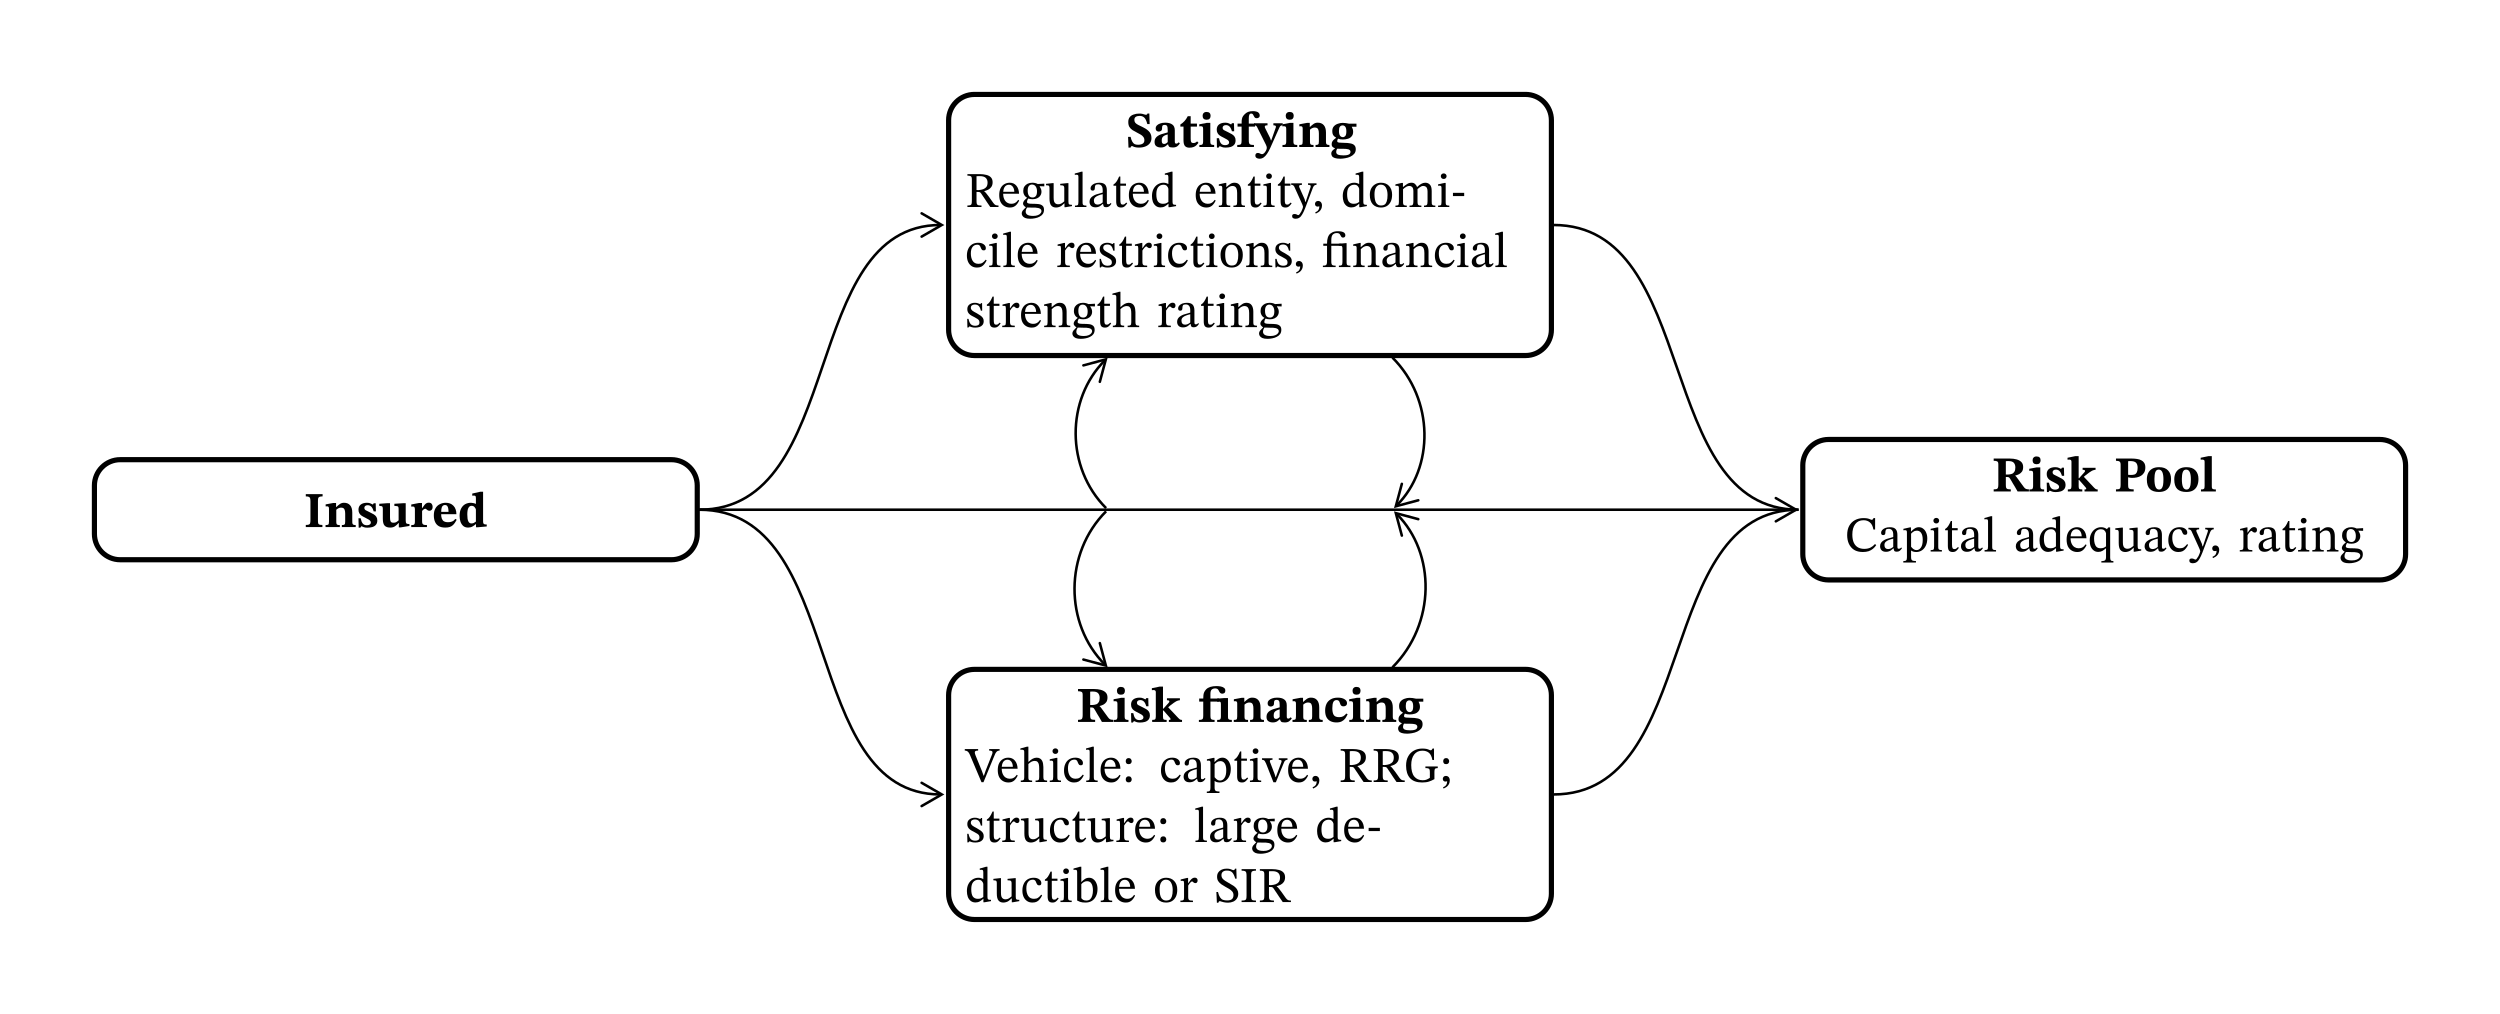 <?xml version="1.0" encoding="UTF-8"?>
<svg xmlns="http://www.w3.org/2000/svg" xmlns:xlink="http://www.w3.org/1999/xlink" width="385.783pt" height="156.46pt" viewBox="0 0 385.783 156.46" version="1.1">
<defs>
<g>
<symbol overflow="visible" id="glyph0-0">
<path style="stroke:none;" d="M 4.594 1.297 L 0.078 1.297 L 0.078 -6.062 L 4.594 -6.062 Z M 2.328 0.062 C 2.172 0.062 2.055 0.023 1.984 -0.047 C 1.91 -0.129 1.875 -0.238 1.875 -0.375 C 1.875 -0.5 1.91 -0.602 1.984 -0.688 C 2.066 -0.781 2.18 -0.828 2.328 -0.828 C 2.461 -0.828 2.566 -0.781 2.641 -0.688 C 2.723 -0.594 2.766 -0.488 2.766 -0.375 C 2.766 -0.25 2.723 -0.145 2.641 -0.062 C 2.566 0.02 2.461 0.062 2.328 0.062 Z M 0.469 -5.672 L 0.469 0.891 L 4.188 0.891 L 4.188 -5.672 Z M 2.469 -1.312 L 2.156 -1.312 L 2.156 -1.516 C 2.156 -1.711 2.18 -1.891 2.234 -2.047 C 2.297 -2.203 2.367 -2.344 2.453 -2.469 C 2.547 -2.602 2.633 -2.742 2.719 -2.891 C 2.801 -3.035 2.867 -3.195 2.922 -3.375 C 2.984 -3.551 3.016 -3.754 3.016 -3.984 C 3.016 -4.297 2.941 -4.52 2.797 -4.656 C 2.648 -4.801 2.457 -4.875 2.219 -4.875 C 1.988 -4.875 1.816 -4.832 1.703 -4.75 C 1.598 -4.664 1.547 -4.566 1.547 -4.453 C 1.547 -4.367 1.555 -4.301 1.578 -4.25 C 1.609 -4.207 1.641 -4.16 1.672 -4.109 C 1.703 -4.066 1.719 -3.992 1.719 -3.891 C 1.719 -3.773 1.68 -3.691 1.609 -3.641 C 1.535 -3.586 1.453 -3.562 1.359 -3.562 C 1.098 -3.562 0.969 -3.738 0.969 -4.094 C 0.969 -4.406 1.086 -4.66 1.328 -4.859 C 1.578 -5.055 1.895 -5.156 2.281 -5.156 C 2.531 -5.156 2.766 -5.113 2.984 -5.031 C 3.203 -4.957 3.379 -4.836 3.516 -4.672 C 3.648 -4.504 3.719 -4.285 3.719 -4.016 C 3.719 -3.785 3.672 -3.578 3.578 -3.391 C 3.492 -3.203 3.391 -3.023 3.266 -2.859 C 3.148 -2.691 3.031 -2.531 2.906 -2.375 C 2.781 -2.227 2.676 -2.078 2.594 -1.922 C 2.508 -1.766 2.469 -1.602 2.469 -1.438 Z M 2.469 -1.312 "/>
</symbol>
<symbol overflow="visible" id="glyph0-1">
<path style="stroke:none;" d="M 2.828 0 L 0.266 0 L 0.266 -0.328 C 0.492 -0.328 0.656 -0.348 0.75 -0.391 C 0.852 -0.43 0.914 -0.504 0.938 -0.609 C 0.969 -0.723 0.984 -0.891 0.984 -1.109 L 0.984 -3.938 C 0.984 -4.145 0.969 -4.305 0.938 -4.422 C 0.914 -4.535 0.852 -4.613 0.75 -4.656 C 0.656 -4.707 0.492 -4.734 0.266 -4.734 L 0.266 -5.078 L 2.859 -5.078 L 2.859 -4.734 C 2.629 -4.734 2.461 -4.707 2.359 -4.656 C 2.254 -4.613 2.191 -4.535 2.172 -4.422 C 2.148 -4.305 2.141 -4.145 2.141 -3.938 L 2.141 -1.109 C 2.141 -0.891 2.148 -0.723 2.172 -0.609 C 2.191 -0.504 2.25 -0.43 2.344 -0.391 C 2.445 -0.348 2.609 -0.328 2.828 -0.328 Z M 2.828 0 "/>
</symbol>
<symbol overflow="visible" id="glyph0-2">
<path style="stroke:none;" d="M 4.844 0 L 2.703 0 L 2.703 -0.312 C 2.859 -0.312 2.973 -0.328 3.047 -0.359 C 3.117 -0.391 3.164 -0.441 3.188 -0.516 C 3.207 -0.598 3.219 -0.711 3.219 -0.859 L 3.219 -2.062 C 3.219 -2.312 3.191 -2.504 3.141 -2.641 C 3.098 -2.773 3.031 -2.867 2.938 -2.922 C 2.844 -2.973 2.723 -3 2.578 -3 C 2.461 -3 2.359 -2.977 2.266 -2.938 C 2.172 -2.906 2.082 -2.859 2 -2.797 C 1.926 -2.734 1.844 -2.664 1.75 -2.594 L 1.703 -3.094 L 1.844 -3.094 C 2.039 -3.281 2.227 -3.438 2.406 -3.562 C 2.594 -3.688 2.801 -3.75 3.031 -3.75 C 3.438 -3.75 3.75 -3.625 3.969 -3.375 C 4.195 -3.125 4.312 -2.742 4.312 -2.234 L 4.312 -0.859 C 4.312 -0.723 4.32 -0.613 4.344 -0.531 C 4.375 -0.445 4.426 -0.391 4.5 -0.359 C 4.582 -0.328 4.695 -0.312 4.844 -0.312 Z M 2.391 0 L 0.188 0 L 0.188 -0.312 C 0.363 -0.312 0.488 -0.328 0.562 -0.359 C 0.633 -0.391 0.676 -0.445 0.688 -0.531 C 0.707 -0.613 0.719 -0.723 0.719 -0.859 L 0.719 -2.844 C 0.719 -2.988 0.691 -3.082 0.641 -3.125 C 0.598 -3.176 0.52 -3.203 0.406 -3.203 C 0.344 -3.203 0.289 -3.195 0.25 -3.188 C 0.219 -3.188 0.203 -3.188 0.203 -3.188 L 0.203 -3.5 L 1.391 -3.719 L 1.812 -3.719 L 1.812 -2.984 L 1.844 -2.781 L 1.844 -0.859 C 1.844 -0.723 1.852 -0.613 1.875 -0.531 C 1.895 -0.445 1.941 -0.391 2.016 -0.359 C 2.086 -0.328 2.211 -0.312 2.391 -0.312 Z M 2.391 0 "/>
</symbol>
<symbol overflow="visible" id="glyph0-3">
<path style="stroke:none;" d="M 0.312 0.094 L 0.281 -1.359 L 0.625 -1.359 C 0.688 -1.004 0.789 -0.734 0.938 -0.547 C 1.082 -0.367 1.297 -0.281 1.578 -0.281 C 1.754 -0.281 1.898 -0.316 2.016 -0.391 C 2.129 -0.461 2.188 -0.57 2.188 -0.719 C 2.188 -0.801 2.16 -0.875 2.109 -0.938 C 2.066 -1.008 1.984 -1.082 1.859 -1.156 C 1.734 -1.238 1.551 -1.336 1.312 -1.453 C 1.094 -1.555 0.906 -1.66 0.75 -1.766 C 0.602 -1.867 0.488 -1.992 0.406 -2.141 C 0.32 -2.285 0.281 -2.469 0.281 -2.688 C 0.281 -3.02 0.395 -3.281 0.625 -3.469 C 0.863 -3.656 1.191 -3.75 1.609 -3.75 C 1.828 -3.75 2.008 -3.711 2.156 -3.641 C 2.301 -3.578 2.41 -3.523 2.484 -3.484 L 2.516 -3.484 L 2.625 -3.672 L 2.938 -3.672 L 2.969 -2.422 L 2.625 -2.422 C 2.52 -2.785 2.391 -3.035 2.234 -3.172 C 2.086 -3.305 1.91 -3.375 1.703 -3.375 C 1.523 -3.375 1.395 -3.332 1.312 -3.25 C 1.227 -3.176 1.188 -3.082 1.188 -2.969 C 1.188 -2.801 1.258 -2.676 1.406 -2.594 C 1.562 -2.52 1.77 -2.414 2.031 -2.281 C 2.258 -2.176 2.457 -2.07 2.625 -1.969 C 2.801 -1.863 2.938 -1.738 3.031 -1.594 C 3.133 -1.445 3.188 -1.258 3.188 -1.031 C 3.188 -0.738 3.113 -0.508 2.969 -0.344 C 2.82 -0.176 2.633 -0.062 2.406 0 C 2.176 0.062 1.926 0.094 1.656 0.094 C 1.414 0.094 1.234 0.066 1.109 0.016 C 0.984 -0.023 0.863 -0.07 0.75 -0.125 L 0.719 -0.125 L 0.562 0.094 Z M 0.312 0.094 "/>
</symbol>
<symbol overflow="visible" id="glyph0-4">
<path style="stroke:none;" d="M 1.781 0.078 C 1.395 0.078 1.109 -0.02 0.922 -0.219 C 0.734 -0.414 0.641 -0.77 0.641 -1.281 L 0.641 -2.766 C 0.641 -2.93 0.625 -3.047 0.594 -3.109 C 0.562 -3.18 0.504 -3.223 0.422 -3.234 C 0.348 -3.254 0.238 -3.266 0.094 -3.266 L 0.094 -3.594 L 1.375 -3.688 L 1.75 -3.688 L 1.75 -1.5 C 1.75 -1.258 1.77 -1.078 1.812 -0.953 C 1.852 -0.836 1.914 -0.758 2 -0.719 C 2.082 -0.688 2.176 -0.672 2.281 -0.672 C 2.445 -0.672 2.582 -0.695 2.688 -0.75 C 2.801 -0.812 2.93 -0.906 3.078 -1.031 L 3.078 -2.797 C 3.078 -2.953 3.055 -3.062 3.016 -3.125 C 2.973 -3.188 2.906 -3.223 2.812 -3.234 C 2.719 -3.254 2.586 -3.266 2.422 -3.266 L 2.422 -3.594 L 3.859 -3.688 L 4.172 -3.688 L 4.172 -1.047 C 4.172 -0.797 4.207 -0.633 4.281 -0.562 C 4.352 -0.5 4.492 -0.469 4.703 -0.469 L 4.75 -0.469 L 4.75 -0.172 L 3.406 0.047 L 3.109 0.047 L 3.109 -0.625 L 3.078 -0.625 C 2.91 -0.445 2.758 -0.305 2.625 -0.203 C 2.5 -0.098 2.367 -0.023 2.234 0.016 C 2.109 0.055 1.957 0.078 1.781 0.078 Z M 1.781 0.078 "/>
</symbol>
<symbol overflow="visible" id="glyph0-5">
<path style="stroke:none;" d="M 2.578 0 L 0.156 0 L 0.156 -0.312 C 0.32 -0.312 0.441 -0.32 0.516 -0.344 C 0.598 -0.375 0.648 -0.426 0.672 -0.5 C 0.703 -0.582 0.719 -0.695 0.719 -0.844 L 0.719 -2.734 C 0.719 -2.867 0.695 -2.973 0.656 -3.047 C 0.625 -3.129 0.539 -3.172 0.406 -3.172 C 0.32 -3.172 0.258 -3.164 0.219 -3.156 C 0.176 -3.156 0.156 -3.156 0.156 -3.156 L 0.156 -3.484 L 1.375 -3.719 L 1.812 -3.719 L 1.812 -2.922 L 1.844 -2.922 C 1.977 -3.098 2.086 -3.25 2.172 -3.375 C 2.266 -3.5 2.359 -3.594 2.453 -3.656 C 2.555 -3.727 2.691 -3.766 2.859 -3.766 C 3.055 -3.766 3.203 -3.707 3.297 -3.594 C 3.398 -3.477 3.453 -3.328 3.453 -3.141 C 3.453 -2.91 3.398 -2.75 3.297 -2.656 C 3.203 -2.562 3.098 -2.516 2.984 -2.516 C 2.867 -2.516 2.77 -2.539 2.688 -2.594 C 2.613 -2.645 2.547 -2.695 2.484 -2.75 C 2.43 -2.801 2.383 -2.828 2.344 -2.828 C 2.258 -2.828 2.172 -2.797 2.078 -2.734 C 1.992 -2.672 1.91 -2.586 1.828 -2.484 L 1.828 -0.891 C 1.828 -0.723 1.848 -0.598 1.891 -0.516 C 1.941 -0.43 2.023 -0.375 2.141 -0.344 C 2.254 -0.32 2.398 -0.312 2.578 -0.312 Z M 2.578 0 "/>
</symbol>
<symbol overflow="visible" id="glyph0-6">
<path style="stroke:none;" d="M 2 0.078 C 1.625 0.078 1.305 0.008 1.047 -0.125 C 0.785 -0.27 0.586 -0.484 0.453 -0.766 C 0.316 -1.055 0.25 -1.406 0.25 -1.812 C 0.25 -2.25 0.332 -2.609 0.5 -2.891 C 0.664 -3.18 0.891 -3.395 1.172 -3.531 C 1.453 -3.676 1.758 -3.75 2.094 -3.75 C 2.582 -3.75 2.973 -3.598 3.266 -3.297 C 3.566 -3.004 3.723 -2.566 3.734 -1.984 L 1.281 -1.984 L 1.281 -2.344 L 2.516 -2.344 C 2.516 -2.551 2.5 -2.734 2.469 -2.891 C 2.438 -3.055 2.383 -3.18 2.312 -3.266 C 2.238 -3.359 2.129 -3.406 1.984 -3.406 C 1.754 -3.406 1.594 -3.301 1.5 -3.094 C 1.414 -2.883 1.375 -2.551 1.375 -2.094 C 1.375 -1.758 1.41 -1.492 1.484 -1.297 C 1.566 -1.098 1.68 -0.957 1.828 -0.875 C 1.984 -0.789 2.176 -0.75 2.406 -0.75 C 2.602 -0.75 2.773 -0.77 2.922 -0.812 C 3.066 -0.852 3.191 -0.91 3.297 -0.984 C 3.398 -1.066 3.492 -1.16 3.578 -1.266 L 3.781 -1.125 C 3.695 -0.977 3.609 -0.832 3.516 -0.688 C 3.422 -0.539 3.312 -0.41 3.188 -0.297 C 3.062 -0.18 2.906 -0.086 2.719 -0.016 C 2.531 0.047 2.289 0.078 2 0.078 Z M 2 0.078 "/>
</symbol>
<symbol overflow="visible" id="glyph0-7">
<path style="stroke:none;" d="M 1.562 0.078 C 1.27 0.078 1.023 0 0.828 -0.156 C 0.641 -0.32 0.492 -0.539 0.391 -0.812 C 0.297 -1.082 0.25 -1.383 0.25 -1.719 C 0.25 -2.188 0.328 -2.566 0.484 -2.859 C 0.641 -3.16 0.848 -3.383 1.109 -3.531 C 1.379 -3.676 1.676 -3.75 2 -3.75 C 2.113 -3.75 2.234 -3.734 2.359 -3.703 C 2.492 -3.68 2.625 -3.641 2.75 -3.578 L 2.766 -3.578 L 2.766 -4.453 C 2.766 -4.617 2.742 -4.727 2.703 -4.781 C 2.672 -4.832 2.582 -4.859 2.438 -4.859 C 2.395 -4.859 2.344 -4.852 2.281 -4.844 C 2.227 -4.844 2.203 -4.844 2.203 -4.844 L 2.203 -5.172 L 3.438 -5.453 L 3.875 -5.453 L 3.875 -0.875 C 3.875 -0.688 3.906 -0.562 3.969 -0.5 C 4.031 -0.438 4.133 -0.406 4.281 -0.406 L 4.438 -0.406 L 4.438 -0.094 L 3.062 0.031 L 2.781 0.031 L 2.781 -0.453 L 2.75 -0.453 C 2.613 -0.328 2.445 -0.207 2.25 -0.094 C 2.051 0.02 1.82 0.078 1.562 0.078 Z M 2.062 -0.562 C 2.207 -0.562 2.328 -0.582 2.422 -0.625 C 2.523 -0.676 2.641 -0.75 2.766 -0.844 L 2.766 -2.703 C 2.734 -2.848 2.66 -2.977 2.547 -3.094 C 2.441 -3.219 2.285 -3.281 2.078 -3.281 C 1.879 -3.281 1.723 -3.172 1.609 -2.953 C 1.492 -2.742 1.438 -2.406 1.438 -1.938 C 1.438 -1.457 1.488 -1.109 1.594 -0.891 C 1.695 -0.672 1.852 -0.562 2.062 -0.562 Z M 2.062 -0.562 "/>
</symbol>
<symbol overflow="visible" id="glyph0-8">
<path style="stroke:none;" d="M 0.641 0.094 L 0.312 0.094 L 0.25 -1.562 L 0.641 -1.562 C 0.711 -1.238 0.801 -0.988 0.906 -0.812 C 1.008 -0.633 1.129 -0.508 1.266 -0.438 C 1.41 -0.375 1.586 -0.344 1.797 -0.344 C 1.961 -0.344 2.117 -0.363 2.266 -0.406 C 2.41 -0.445 2.531 -0.516 2.625 -0.609 C 2.719 -0.711 2.766 -0.852 2.766 -1.031 C 2.766 -1.25 2.707 -1.426 2.594 -1.562 C 2.488 -1.707 2.348 -1.828 2.172 -1.922 C 2.004 -2.023 1.82 -2.125 1.625 -2.219 C 1.383 -2.344 1.16 -2.469 0.953 -2.594 C 0.742 -2.727 0.578 -2.895 0.453 -3.094 C 0.336 -3.289 0.281 -3.547 0.281 -3.859 C 0.281 -4.148 0.348 -4.391 0.484 -4.578 C 0.617 -4.766 0.816 -4.906 1.078 -5 C 1.336 -5.102 1.641 -5.156 1.984 -5.156 C 2.18 -5.156 2.344 -5.141 2.469 -5.109 C 2.594 -5.078 2.695 -5.047 2.781 -5.016 C 2.863 -4.984 2.938 -4.969 3 -4.969 C 3.051 -4.969 3.098 -4.977 3.141 -5 C 3.191 -5.031 3.223 -5.082 3.234 -5.156 L 3.531 -5.156 L 3.578 -3.531 L 3.219 -3.531 C 3.102 -4 2.953 -4.328 2.766 -4.516 C 2.578 -4.703 2.336 -4.797 2.047 -4.797 C 1.773 -4.797 1.566 -4.742 1.422 -4.641 C 1.285 -4.547 1.219 -4.395 1.219 -4.188 C 1.219 -4 1.27 -3.844 1.375 -3.719 C 1.488 -3.602 1.633 -3.5 1.812 -3.406 C 1.988 -3.312 2.18 -3.219 2.391 -3.125 C 2.578 -3.039 2.754 -2.945 2.922 -2.844 C 3.098 -2.738 3.254 -2.617 3.391 -2.484 C 3.535 -2.359 3.648 -2.203 3.734 -2.016 C 3.816 -1.836 3.859 -1.625 3.859 -1.375 C 3.859 -1.062 3.773 -0.797 3.609 -0.578 C 3.441 -0.359 3.211 -0.191 2.922 -0.078 C 2.641 0.035 2.305 0.094 1.922 0.094 C 1.672 0.094 1.477 0.07 1.344 0.031 C 1.207 0 1.102 -0.035 1.031 -0.078 C 0.969 -0.117 0.906 -0.141 0.844 -0.141 C 0.789 -0.141 0.742 -0.113 0.703 -0.062 C 0.66 -0.02 0.641 0.031 0.641 0.094 Z M 0.641 0.094 "/>
</symbol>
<symbol overflow="visible" id="glyph0-9">
<path style="stroke:none;" d="M 1.234 0.078 C 0.941 0.078 0.703 0.008 0.516 -0.125 C 0.336 -0.258 0.25 -0.484 0.25 -0.797 C 0.25 -1.016 0.297 -1.195 0.391 -1.344 C 0.484 -1.488 0.602 -1.609 0.75 -1.703 C 0.906 -1.805 1.07 -1.891 1.25 -1.953 C 1.426 -2.016 1.602 -2.066 1.781 -2.109 C 1.969 -2.16 2.133 -2.207 2.281 -2.25 L 2.281 -2.609 C 2.281 -2.941 2.242 -3.156 2.172 -3.25 C 2.109 -3.352 1.984 -3.406 1.797 -3.406 C 1.641 -3.406 1.535 -3.367 1.484 -3.297 C 1.43 -3.234 1.406 -3.086 1.406 -2.859 C 1.406 -2.68 1.352 -2.555 1.25 -2.484 C 1.145 -2.41 1.023 -2.375 0.891 -2.375 C 0.773 -2.375 0.664 -2.414 0.562 -2.5 C 0.469 -2.582 0.422 -2.711 0.422 -2.891 C 0.422 -3.047 0.477 -3.188 0.594 -3.312 C 0.719 -3.445 0.891 -3.551 1.109 -3.625 C 1.328 -3.707 1.586 -3.75 1.891 -3.75 C 2.367 -3.75 2.734 -3.656 2.984 -3.469 C 3.242 -3.289 3.375 -2.988 3.375 -2.562 L 3.375 -0.875 C 3.375 -0.719 3.395 -0.617 3.438 -0.578 C 3.477 -0.535 3.539 -0.516 3.625 -0.516 C 3.688 -0.516 3.75 -0.535 3.812 -0.578 C 3.875 -0.617 3.93 -0.664 3.984 -0.719 L 4.156 -0.547 C 4.031 -0.359 3.891 -0.207 3.734 -0.094 C 3.578 0.02 3.352 0.078 3.062 0.078 C 2.781 0.078 2.594 0.035 2.5 -0.047 C 2.406 -0.141 2.344 -0.297 2.312 -0.516 L 2.281 -0.656 L 2.281 -1.938 C 2.07 -1.883 1.898 -1.82 1.766 -1.75 C 1.629 -1.676 1.523 -1.582 1.453 -1.469 C 1.391 -1.352 1.359 -1.203 1.359 -1.016 C 1.359 -0.816 1.383 -0.676 1.438 -0.594 C 1.5 -0.508 1.594 -0.469 1.719 -0.469 C 1.832 -0.469 1.93 -0.492 2.016 -0.547 C 2.109 -0.598 2.227 -0.695 2.375 -0.844 L 2.422 -0.406 L 2.297 -0.406 C 2.172 -0.301 2.062 -0.211 1.969 -0.141 C 1.875 -0.066 1.77 -0.016 1.656 0.016 C 1.551 0.055 1.41 0.078 1.234 0.078 Z M 1.234 0.078 "/>
</symbol>
<symbol overflow="visible" id="glyph0-10">
<path style="stroke:none;" d="M 2.75 -0.859 L 2.953 -0.641 C 2.848 -0.504 2.738 -0.379 2.625 -0.266 C 2.508 -0.148 2.367 -0.062 2.203 0 C 2.035 0.07 1.816 0.109 1.547 0.109 C 1.254 0.109 1.031 0.023 0.875 -0.141 C 0.719 -0.305 0.641 -0.609 0.641 -1.047 L 0.641 -3.141 L 0.156 -3.141 L 0.156 -3.469 C 0.375 -3.602 0.578 -3.77 0.766 -3.969 C 0.961 -4.164 1.141 -4.426 1.297 -4.75 L 1.75 -4.75 L 1.75 -3.609 L 2.719 -3.609 L 2.719 -3.141 L 1.75 -3.141 L 1.75 -1.312 C 1.75 -1.031 1.773 -0.844 1.828 -0.75 C 1.891 -0.656 1.992 -0.609 2.141 -0.609 C 2.285 -0.609 2.398 -0.629 2.484 -0.672 C 2.566 -0.723 2.656 -0.785 2.75 -0.859 Z M 2.75 -0.859 "/>
</symbol>
<symbol overflow="visible" id="glyph0-11">
<path style="stroke:none;" d="M 2.422 0 L 0.141 0 L 0.141 -0.312 C 0.305 -0.312 0.43 -0.32 0.516 -0.344 C 0.598 -0.375 0.648 -0.43 0.672 -0.516 C 0.703 -0.598 0.719 -0.707 0.719 -0.844 L 0.719 -2.812 C 0.719 -2.988 0.68 -3.098 0.609 -3.141 C 0.547 -3.18 0.453 -3.203 0.328 -3.203 C 0.273 -3.203 0.227 -3.195 0.188 -3.188 C 0.145 -3.188 0.125 -3.188 0.125 -3.188 L 0.125 -3.5 L 1.281 -3.719 L 1.828 -3.719 L 1.828 -0.875 C 1.828 -0.719 1.844 -0.598 1.875 -0.516 C 1.906 -0.441 1.961 -0.391 2.047 -0.359 C 2.129 -0.328 2.254 -0.312 2.422 -0.312 Z M 1.25 -4.203 C 1.062 -4.203 0.91 -4.254 0.797 -4.359 C 0.691 -4.473 0.641 -4.625 0.641 -4.812 C 0.641 -4.988 0.691 -5.129 0.797 -5.234 C 0.898 -5.348 1.051 -5.406 1.25 -5.406 C 1.457 -5.406 1.613 -5.352 1.719 -5.25 C 1.82 -5.145 1.875 -5 1.875 -4.812 C 1.875 -4.625 1.82 -4.473 1.719 -4.359 C 1.613 -4.254 1.457 -4.203 1.25 -4.203 Z M 1.25 -4.203 "/>
</symbol>
<symbol overflow="visible" id="glyph0-12">
<path style="stroke:none;" d="M 2.625 0 L 0.047 0 L 0.047 -0.312 C 0.242 -0.312 0.391 -0.328 0.484 -0.359 C 0.578 -0.391 0.641 -0.453 0.672 -0.547 C 0.703 -0.648 0.719 -0.812 0.719 -1.031 L 0.719 -3.453 C 0.719 -3.703 0.723 -3.914 0.734 -4.094 C 0.754 -4.27 0.789 -4.43 0.844 -4.578 C 0.906 -4.723 1.008 -4.867 1.156 -5.016 C 1.32 -5.191 1.504 -5.32 1.703 -5.406 C 1.898 -5.488 2.156 -5.531 2.469 -5.531 C 2.656 -5.531 2.828 -5.508 2.984 -5.469 C 3.141 -5.438 3.266 -5.367 3.359 -5.266 C 3.461 -5.172 3.516 -5.039 3.516 -4.875 C 3.516 -4.707 3.461 -4.594 3.359 -4.531 C 3.266 -4.469 3.164 -4.438 3.062 -4.438 C 2.945 -4.438 2.852 -4.461 2.781 -4.516 C 2.719 -4.578 2.648 -4.68 2.578 -4.828 C 2.516 -4.973 2.457 -5.062 2.406 -5.094 C 2.352 -5.133 2.289 -5.156 2.219 -5.156 C 2.07 -5.156 1.969 -5.094 1.906 -4.969 C 1.852 -4.844 1.828 -4.629 1.828 -4.328 L 1.828 -1.031 C 1.828 -0.82 1.848 -0.664 1.891 -0.562 C 1.93 -0.469 2.008 -0.398 2.125 -0.359 C 2.238 -0.328 2.406 -0.312 2.625 -0.312 Z M 2.797 -3.141 L 0.094 -3.141 L 0.094 -3.609 L 2.797 -3.609 Z M 2.797 -3.141 "/>
</symbol>
<symbol overflow="visible" id="glyph0-13">
<path style="stroke:none;" d="M 0.688 1.812 C 0.508 1.812 0.359 1.77 0.234 1.688 C 0.109 1.613 0.047 1.488 0.047 1.312 C 0.047 1.188 0.082 1.086 0.156 1.016 C 0.227 0.953 0.32 0.922 0.438 0.922 C 0.562 0.922 0.676 0.953 0.781 1.016 C 0.883 1.078 0.988 1.109 1.094 1.109 C 1.176 1.109 1.258 1.07 1.344 1 C 1.438 0.926 1.516 0.836 1.578 0.734 C 1.648 0.641 1.707 0.535 1.75 0.422 C 1.789 0.305 1.812 0.207 1.812 0.125 C 1.812 -0.008 1.766 -0.172 1.672 -0.359 C 1.586 -0.547 1.5 -0.723 1.406 -0.891 L 0.312 -3.078 C 0.27 -3.172 0.211 -3.238 0.141 -3.281 C 0.066 -3.32 -0.031 -3.344 -0.156 -3.344 L -0.156 -3.656 L 1.922 -3.656 L 1.922 -3.344 C 1.766 -3.344 1.656 -3.328 1.594 -3.297 C 1.531 -3.266 1.5 -3.211 1.5 -3.141 C 1.5 -3.086 1.508 -3.035 1.531 -2.984 C 1.551 -2.93 1.578 -2.875 1.609 -2.812 L 2.312 -1.406 L 2.453 -1.016 L 2.5 -1.016 L 3.203 -3.016 C 3.211 -3.047 3.219 -3.07 3.219 -3.094 C 3.219 -3.125 3.219 -3.148 3.219 -3.172 C 3.219 -3.234 3.18 -3.273 3.109 -3.297 C 3.047 -3.328 2.953 -3.344 2.828 -3.344 L 2.828 -3.656 L 4.266 -3.656 L 4.266 -3.344 C 4.109 -3.344 3.992 -3.312 3.922 -3.25 C 3.859 -3.195 3.797 -3.098 3.734 -2.953 L 2.359 0.125 C 2.191 0.5 2.02 0.812 1.844 1.062 C 1.676 1.312 1.5 1.5 1.312 1.625 C 1.125 1.75 0.914 1.812 0.688 1.812 Z M 0.688 1.812 "/>
</symbol>
<symbol overflow="visible" id="glyph0-14">
<path style="stroke:none;" d="M 1.531 1.812 C 1.176 1.812 0.895 1.773 0.688 1.703 C 0.488 1.641 0.348 1.547 0.266 1.422 C 0.18 1.297 0.141 1.156 0.141 1 C 0.141 0.852 0.188 0.723 0.281 0.609 C 0.383 0.492 0.531 0.363 0.719 0.219 L 0.719 0.109 L 1.078 0.219 C 1.035 0.281 0.992 0.363 0.953 0.469 C 0.922 0.57 0.906 0.676 0.906 0.781 C 0.906 0.957 0.988 1.086 1.156 1.172 C 1.332 1.254 1.629 1.297 2.047 1.297 C 2.336 1.297 2.555 1.27 2.703 1.219 C 2.859 1.176 2.961 1.113 3.016 1.031 C 3.078 0.945 3.109 0.852 3.109 0.75 C 3.109 0.645 3.078 0.562 3.016 0.5 C 2.961 0.438 2.883 0.391 2.781 0.359 C 2.676 0.328 2.555 0.305 2.422 0.297 C 2.297 0.285 2.156 0.281 2 0.281 C 1.781 0.281 1.602 0.281 1.469 0.281 C 1.344 0.281 1.242 0.273 1.172 0.266 C 1.109 0.266 1.055 0.266 1.016 0.266 L 0.75 0.203 C 0.719 0.191 0.656 0.164 0.562 0.125 C 0.477 0.094 0.395 0.035 0.312 -0.047 C 0.238 -0.129 0.203 -0.254 0.203 -0.422 C 0.203 -0.586 0.234 -0.723 0.297 -0.828 C 0.359 -0.941 0.438 -1.039 0.531 -1.125 C 0.633 -1.219 0.75 -1.312 0.875 -1.406 L 0.875 -1.547 L 1.266 -1.375 C 1.211 -1.312 1.172 -1.254 1.141 -1.203 C 1.109 -1.148 1.086 -1.098 1.078 -1.047 C 1.066 -1.004 1.062 -0.953 1.062 -0.891 C 1.062 -0.836 1.082 -0.789 1.125 -0.75 C 1.164 -0.719 1.254 -0.691 1.391 -0.672 C 1.535 -0.66 1.758 -0.648 2.062 -0.641 C 2.5 -0.641 2.852 -0.609 3.125 -0.547 C 3.395 -0.492 3.594 -0.395 3.719 -0.25 C 3.852 -0.113 3.922 0.082 3.922 0.344 C 3.922 0.625 3.844 0.859 3.688 1.047 C 3.531 1.234 3.328 1.383 3.078 1.5 C 2.836 1.613 2.578 1.691 2.297 1.734 C 2.023 1.785 1.77 1.812 1.531 1.812 Z M 1.938 -1.156 C 1.789 -1.156 1.645 -1.164 1.5 -1.188 C 1.363 -1.219 1.234 -1.258 1.109 -1.312 L 0.922 -1.422 C 0.848 -1.473 0.758 -1.531 0.656 -1.594 C 0.562 -1.664 0.477 -1.766 0.406 -1.891 C 0.332 -2.023 0.297 -2.211 0.297 -2.453 C 0.297 -2.754 0.375 -2.992 0.531 -3.172 C 0.688 -3.359 0.891 -3.492 1.141 -3.578 C 1.391 -3.672 1.645 -3.719 1.906 -3.719 C 2.039 -3.719 2.195 -3.707 2.375 -3.688 C 2.551 -3.664 2.723 -3.633 2.891 -3.594 C 3.066 -3.562 3.207 -3.516 3.312 -3.453 L 3.312 -3.094 C 3.352 -3.02 3.395 -2.926 3.438 -2.812 C 3.488 -2.695 3.516 -2.539 3.516 -2.344 C 3.516 -2.051 3.438 -1.816 3.281 -1.641 C 3.133 -1.461 2.941 -1.336 2.703 -1.266 C 2.461 -1.191 2.207 -1.156 1.938 -1.156 Z M 1.938 -1.516 C 2.082 -1.516 2.207 -1.578 2.312 -1.703 C 2.414 -1.828 2.469 -2.062 2.469 -2.406 C 2.469 -2.738 2.414 -2.973 2.312 -3.109 C 2.207 -3.254 2.066 -3.328 1.891 -3.328 C 1.723 -3.328 1.586 -3.266 1.484 -3.141 C 1.379 -3.023 1.328 -2.805 1.328 -2.484 C 1.328 -2.141 1.383 -1.891 1.5 -1.734 C 1.613 -1.586 1.758 -1.516 1.938 -1.516 Z M 4.031 -3.594 L 4.031 -3.125 L 3.188 -3.125 L 2.938 -3.594 Z M 4.031 -3.594 "/>
</symbol>
<symbol overflow="visible" id="glyph0-15">
<path style="stroke:none;" d="M 2.906 0 L 0.266 0 L 0.266 -0.328 C 0.461 -0.328 0.613 -0.344 0.719 -0.375 C 0.82 -0.406 0.891 -0.473 0.922 -0.578 C 0.961 -0.68 0.984 -0.836 0.984 -1.047 L 0.984 -4.141 C 0.984 -4.297 0.969 -4.414 0.938 -4.5 C 0.906 -4.582 0.836 -4.641 0.734 -4.672 C 0.629 -4.711 0.473 -4.734 0.266 -4.734 L 0.266 -5.078 L 2.781 -5.078 C 3.145 -5.078 3.477 -5.035 3.781 -4.953 C 4.094 -4.867 4.344 -4.734 4.531 -4.547 C 4.719 -4.359 4.812 -4.102 4.812 -3.781 C 4.812 -3.488 4.754 -3.254 4.641 -3.078 C 4.523 -2.91 4.375 -2.773 4.188 -2.672 C 4 -2.578 3.801 -2.504 3.594 -2.453 L 3.594 -2.422 C 3.676 -2.367 3.758 -2.281 3.844 -2.156 C 3.938 -2.039 4.062 -1.867 4.219 -1.641 C 4.383 -1.422 4.609 -1.113 4.891 -0.719 C 5.004 -0.551 5.125 -0.441 5.25 -0.391 C 5.375 -0.348 5.523 -0.328 5.703 -0.328 L 5.703 0 L 3.953 0 C 3.773 -0.312 3.629 -0.566 3.516 -0.766 C 3.398 -0.961 3.301 -1.125 3.219 -1.25 C 3.145 -1.383 3.078 -1.504 3.016 -1.609 C 2.953 -1.723 2.879 -1.844 2.797 -1.969 C 2.734 -2.082 2.664 -2.156 2.594 -2.188 C 2.531 -2.219 2.43 -2.234 2.297 -2.234 L 2.141 -2.234 L 2.141 -1.047 C 2.141 -0.836 2.156 -0.68 2.188 -0.578 C 2.227 -0.473 2.301 -0.406 2.406 -0.375 C 2.52 -0.344 2.688 -0.328 2.906 -0.328 Z M 2.141 -2.609 L 2.438 -2.609 C 2.688 -2.617 2.898 -2.656 3.078 -2.719 C 3.254 -2.789 3.383 -2.906 3.469 -3.062 C 3.562 -3.219 3.609 -3.438 3.609 -3.719 C 3.609 -4.008 3.531 -4.242 3.375 -4.422 C 3.219 -4.598 2.957 -4.688 2.594 -4.688 C 2.52 -4.688 2.441 -4.688 2.359 -4.688 C 2.285 -4.688 2.211 -4.68 2.141 -4.672 Z M 2.141 -2.609 "/>
</symbol>
<symbol overflow="visible" id="glyph0-16">
<path style="stroke:none;" d="M 2.375 0 L 0.141 0 L 0.141 -0.312 C 0.379 -0.312 0.531 -0.344 0.594 -0.406 C 0.664 -0.477 0.703 -0.625 0.703 -0.844 L 0.703 -4.609 C 0.703 -4.723 0.672 -4.801 0.609 -4.844 C 0.547 -4.895 0.469 -4.922 0.375 -4.922 C 0.32 -4.922 0.258 -4.914 0.188 -4.906 C 0.125 -4.906 0.094 -4.906 0.094 -4.906 L 0.094 -5.203 L 1.297 -5.453 L 1.812 -5.453 L 1.812 -2.047 L 1.875 -2.047 L 2.688 -2.953 C 2.719 -2.984 2.742 -3.016 2.766 -3.047 C 2.785 -3.086 2.797 -3.129 2.797 -3.172 C 2.797 -3.223 2.77 -3.266 2.719 -3.297 C 2.676 -3.328 2.578 -3.344 2.422 -3.344 L 2.422 -3.656 L 4.422 -3.656 L 4.422 -3.344 C 4.328 -3.344 4.234 -3.328 4.141 -3.297 C 4.047 -3.273 3.941 -3.234 3.828 -3.172 C 3.723 -3.117 3.594 -3.035 3.438 -2.922 C 3.289 -2.816 3.113 -2.68 2.906 -2.516 L 2.609 -2.266 L 4.172 -0.609 C 4.254 -0.516 4.328 -0.445 4.391 -0.406 C 4.453 -0.363 4.508 -0.336 4.562 -0.328 C 4.613 -0.316 4.676 -0.312 4.75 -0.312 L 4.75 0 L 2.719 0 L 2.719 -0.312 C 2.844 -0.312 2.914 -0.32 2.938 -0.344 C 2.969 -0.363 2.984 -0.391 2.984 -0.422 C 2.984 -0.441 2.977 -0.469 2.969 -0.5 C 2.957 -0.531 2.938 -0.566 2.906 -0.609 L 1.891 -1.766 L 1.812 -1.766 L 1.812 -0.797 C 1.812 -0.586 1.848 -0.453 1.922 -0.391 C 1.992 -0.336 2.145 -0.312 2.375 -0.312 Z M 2.375 0 "/>
</symbol>
<symbol overflow="visible" id="glyph0-17">
<path style="stroke:none;" d="M 2.469 0 L 0.047 0 L 0.047 -0.312 C 0.234 -0.312 0.375 -0.328 0.469 -0.359 C 0.57 -0.391 0.641 -0.453 0.672 -0.547 C 0.703 -0.648 0.719 -0.801 0.719 -1 L 0.719 -3.141 L 0.094 -3.141 L 0.094 -3.609 L 0.719 -3.609 C 0.727 -3.816 0.738 -4 0.75 -4.156 C 0.77 -4.32 0.812 -4.473 0.875 -4.609 C 0.938 -4.742 1.031 -4.879 1.156 -5.016 C 1.32 -5.191 1.539 -5.32 1.812 -5.406 C 2.082 -5.488 2.395 -5.531 2.75 -5.531 C 3 -5.531 3.227 -5.508 3.438 -5.469 C 3.645 -5.426 3.812 -5.352 3.938 -5.25 C 4.062 -5.156 4.125 -5.02 4.125 -4.844 C 4.125 -4.656 4.07 -4.523 3.969 -4.453 C 3.863 -4.391 3.758 -4.359 3.656 -4.359 C 3.52 -4.359 3.41 -4.398 3.328 -4.484 C 3.242 -4.578 3.172 -4.695 3.109 -4.844 C 3.047 -4.977 2.969 -5.066 2.875 -5.109 C 2.781 -5.148 2.676 -5.172 2.562 -5.172 C 2.332 -5.172 2.148 -5.109 2.016 -4.984 C 1.891 -4.867 1.828 -4.645 1.828 -4.312 L 1.828 -3.609 L 3.172 -3.609 L 3.172 -3.141 L 1.828 -3.141 L 1.828 -1 C 1.828 -0.801 1.844 -0.648 1.875 -0.547 C 1.914 -0.453 1.984 -0.391 2.078 -0.359 C 2.18 -0.328 2.312 -0.312 2.469 -0.312 Z M 2.469 0 "/>
</symbol>
<symbol overflow="visible" id="glyph0-18">
<path style="stroke:none;" d="M 2.406 0 L 0.141 0 L 0.141 -0.312 C 0.305 -0.312 0.43 -0.32 0.516 -0.344 C 0.598 -0.375 0.648 -0.43 0.672 -0.516 C 0.703 -0.598 0.719 -0.707 0.719 -0.844 L 0.719 -2.781 C 0.719 -2.957 0.68 -3.062 0.609 -3.094 C 0.547 -3.125 0.453 -3.141 0.328 -3.141 L 0.125 -3.141 L 0.125 -3.594 L 1.281 -3.688 L 1.812 -3.688 L 1.812 -0.875 C 1.812 -0.719 1.82 -0.598 1.844 -0.516 C 1.875 -0.441 1.93 -0.391 2.016 -0.359 C 2.098 -0.328 2.227 -0.312 2.406 -0.312 Z M 2.406 0 "/>
</symbol>
<symbol overflow="visible" id="glyph0-19">
<path style="stroke:none;" d="M 3.5 -1.297 L 3.703 -1.188 C 3.598 -0.957 3.477 -0.742 3.344 -0.547 C 3.207 -0.359 3.031 -0.207 2.812 -0.094 C 2.602 0.02 2.32 0.078 1.969 0.078 C 1.613 0.078 1.305 0.008 1.047 -0.125 C 0.785 -0.258 0.582 -0.461 0.438 -0.734 C 0.301 -1.004 0.234 -1.344 0.234 -1.75 C 0.234 -2.133 0.301 -2.477 0.438 -2.781 C 0.582 -3.082 0.801 -3.316 1.094 -3.484 C 1.383 -3.66 1.754 -3.75 2.203 -3.75 C 2.641 -3.75 2.984 -3.664 3.234 -3.5 C 3.484 -3.344 3.609 -3.145 3.609 -2.906 C 3.609 -2.727 3.551 -2.598 3.438 -2.516 C 3.332 -2.441 3.207 -2.406 3.062 -2.406 C 2.914 -2.406 2.805 -2.438 2.734 -2.5 C 2.66 -2.562 2.609 -2.641 2.578 -2.734 C 2.547 -2.836 2.508 -2.938 2.469 -3.031 C 2.438 -3.133 2.383 -3.219 2.312 -3.281 C 2.238 -3.344 2.133 -3.375 2 -3.375 C 1.758 -3.375 1.586 -3.266 1.484 -3.047 C 1.391 -2.836 1.344 -2.523 1.344 -2.109 C 1.344 -1.672 1.41 -1.332 1.547 -1.094 C 1.691 -0.852 1.973 -0.734 2.391 -0.734 C 2.648 -0.734 2.863 -0.781 3.031 -0.875 C 3.195 -0.977 3.352 -1.117 3.5 -1.297 Z M 3.5 -1.297 "/>
</symbol>
<symbol overflow="visible" id="glyph0-20">
<path style="stroke:none;" d="M 3 0 L 0.266 0 L 0.266 -0.328 C 0.492 -0.328 0.656 -0.344 0.75 -0.375 C 0.852 -0.414 0.914 -0.488 0.938 -0.594 C 0.969 -0.695 0.984 -0.859 0.984 -1.078 L 0.984 -4.125 C 0.984 -4.375 0.93 -4.535 0.828 -4.609 C 0.723 -4.691 0.535 -4.734 0.266 -4.734 L 0.266 -5.078 L 2.766 -5.078 C 3.023 -5.078 3.273 -5.055 3.516 -5.016 C 3.766 -4.984 3.984 -4.914 4.172 -4.812 C 4.367 -4.719 4.52 -4.582 4.625 -4.406 C 4.738 -4.227 4.797 -4 4.797 -3.719 C 4.797 -3.406 4.738 -3.145 4.625 -2.938 C 4.508 -2.727 4.352 -2.562 4.156 -2.438 C 3.969 -2.312 3.75 -2.223 3.5 -2.172 C 3.25 -2.117 2.988 -2.094 2.719 -2.094 C 2.625 -2.094 2.523 -2.102 2.422 -2.125 C 2.316 -2.145 2.223 -2.164 2.141 -2.188 L 2.141 -1.047 C 2.141 -0.836 2.156 -0.68 2.188 -0.578 C 2.219 -0.484 2.297 -0.414 2.422 -0.375 C 2.547 -0.344 2.738 -0.328 3 -0.328 Z M 2.547 -2.547 C 2.785 -2.547 2.984 -2.57 3.141 -2.625 C 3.297 -2.688 3.41 -2.797 3.484 -2.953 C 3.566 -3.117 3.609 -3.352 3.609 -3.656 C 3.609 -4.008 3.523 -4.27 3.359 -4.438 C 3.191 -4.602 2.91 -4.688 2.516 -4.688 C 2.453 -4.688 2.391 -4.688 2.328 -4.688 C 2.273 -4.688 2.211 -4.68 2.141 -4.672 L 2.141 -2.578 C 2.191 -2.578 2.242 -2.57 2.297 -2.562 C 2.348 -2.551 2.43 -2.547 2.547 -2.547 Z M 2.547 -2.547 "/>
</symbol>
<symbol overflow="visible" id="glyph0-21">
<path style="stroke:none;" d="M 2.109 0.078 C 1.504 0.078 1.039 -0.07 0.719 -0.375 C 0.406 -0.688 0.25 -1.18 0.25 -1.859 C 0.25 -2.211 0.312 -2.531 0.438 -2.812 C 0.57 -3.102 0.781 -3.332 1.062 -3.5 C 1.344 -3.664 1.703 -3.75 2.141 -3.75 C 2.754 -3.75 3.211 -3.582 3.516 -3.25 C 3.828 -2.926 3.984 -2.488 3.984 -1.938 C 3.984 -1.5 3.91 -1.129 3.766 -0.828 C 3.617 -0.523 3.406 -0.297 3.125 -0.141 C 2.852 0.004 2.516 0.078 2.109 0.078 Z M 2.141 -0.297 C 2.305 -0.297 2.438 -0.352 2.531 -0.469 C 2.633 -0.582 2.707 -0.754 2.75 -0.984 C 2.789 -1.223 2.812 -1.52 2.812 -1.875 C 2.812 -2.352 2.754 -2.723 2.641 -2.984 C 2.523 -3.242 2.336 -3.375 2.078 -3.375 C 1.828 -3.375 1.656 -3.242 1.562 -2.984 C 1.469 -2.723 1.422 -2.375 1.422 -1.938 C 1.422 -1.383 1.477 -0.973 1.594 -0.703 C 1.707 -0.43 1.891 -0.297 2.141 -0.297 Z M 2.141 -0.297 "/>
</symbol>
<symbol overflow="visible" id="glyph0-22">
<path style="stroke:none;" d="M 2.438 0 L 0.141 0 L 0.141 -0.312 C 0.316 -0.312 0.441 -0.328 0.516 -0.359 C 0.598 -0.391 0.648 -0.445 0.672 -0.531 C 0.691 -0.613 0.703 -0.723 0.703 -0.859 L 0.703 -4.594 C 0.703 -4.738 0.664 -4.828 0.594 -4.859 C 0.52 -4.898 0.43 -4.922 0.328 -4.922 C 0.266 -4.922 0.207 -4.914 0.156 -4.906 C 0.113 -4.906 0.094 -4.906 0.094 -4.906 L 0.094 -5.203 L 1.297 -5.453 L 1.812 -5.453 L 1.812 -0.859 C 1.812 -0.711 1.82 -0.598 1.844 -0.516 C 1.875 -0.441 1.93 -0.391 2.016 -0.359 C 2.109 -0.328 2.25 -0.312 2.438 -0.312 Z M 2.438 0 "/>
</symbol>
<symbol overflow="visible" id="glyph1-0">
<path style="stroke:none;" d="M 4.594 1.297 L 0.078 1.297 L 0.078 -6.062 L 4.594 -6.062 Z M 2.328 0.062 C 2.172 0.062 2.055 0.023 1.984 -0.047 C 1.91 -0.129 1.875 -0.238 1.875 -0.375 C 1.875 -0.5 1.91 -0.602 1.984 -0.688 C 2.066 -0.781 2.18 -0.828 2.328 -0.828 C 2.461 -0.828 2.566 -0.781 2.641 -0.688 C 2.723 -0.594 2.766 -0.488 2.766 -0.375 C 2.766 -0.25 2.723 -0.145 2.641 -0.062 C 2.566 0.02 2.461 0.062 2.328 0.062 Z M 0.469 -5.672 L 0.469 0.891 L 4.188 0.891 L 4.188 -5.672 Z M 2.469 -1.312 L 2.156 -1.312 L 2.156 -1.516 C 2.156 -1.711 2.18 -1.891 2.234 -2.047 C 2.297 -2.203 2.367 -2.344 2.453 -2.469 C 2.547 -2.602 2.633 -2.742 2.719 -2.891 C 2.801 -3.035 2.867 -3.195 2.922 -3.375 C 2.984 -3.551 3.016 -3.754 3.016 -3.984 C 3.016 -4.297 2.941 -4.52 2.797 -4.656 C 2.648 -4.801 2.457 -4.875 2.219 -4.875 C 1.988 -4.875 1.816 -4.832 1.703 -4.75 C 1.598 -4.664 1.547 -4.566 1.547 -4.453 C 1.547 -4.367 1.555 -4.301 1.578 -4.25 C 1.609 -4.207 1.641 -4.16 1.672 -4.109 C 1.703 -4.066 1.719 -3.992 1.719 -3.891 C 1.719 -3.773 1.68 -3.691 1.609 -3.641 C 1.535 -3.586 1.453 -3.562 1.359 -3.562 C 1.098 -3.562 0.969 -3.738 0.969 -4.094 C 0.969 -4.406 1.086 -4.66 1.328 -4.859 C 1.578 -5.055 1.895 -5.156 2.281 -5.156 C 2.531 -5.156 2.766 -5.113 2.984 -5.031 C 3.203 -4.957 3.379 -4.836 3.516 -4.672 C 3.648 -4.504 3.719 -4.285 3.719 -4.016 C 3.719 -3.785 3.672 -3.578 3.578 -3.391 C 3.492 -3.203 3.391 -3.023 3.266 -2.859 C 3.148 -2.691 3.031 -2.531 2.906 -2.375 C 2.781 -2.227 2.676 -2.078 2.594 -1.922 C 2.508 -1.766 2.469 -1.602 2.469 -1.438 Z M 2.469 -1.312 "/>
</symbol>
<symbol overflow="visible" id="glyph1-1">
<path style="stroke:none;" d="M 2.5 0 L 0.328 0 L 0.328 -0.234 C 0.523 -0.234 0.672 -0.25 0.766 -0.281 C 0.867 -0.312 0.938 -0.379 0.969 -0.484 C 1 -0.586 1.016 -0.742 1.016 -0.953 L 1.016 -4.266 C 1.016 -4.41 1 -4.523 0.969 -4.609 C 0.945 -4.691 0.883 -4.75 0.781 -4.781 C 0.688 -4.82 0.535 -4.844 0.328 -4.844 L 0.328 -5.078 L 2.234 -5.078 C 2.617 -5.078 2.961 -5.035 3.266 -4.953 C 3.566 -4.879 3.801 -4.75 3.969 -4.562 C 4.133 -4.383 4.219 -4.133 4.219 -3.812 C 4.219 -3.52 4.148 -3.281 4.016 -3.094 C 3.891 -2.914 3.727 -2.773 3.531 -2.672 C 3.332 -2.578 3.129 -2.504 2.922 -2.453 L 2.922 -2.422 C 3.004 -2.367 3.098 -2.281 3.203 -2.156 C 3.316 -2.031 3.461 -1.844 3.641 -1.594 C 3.816 -1.352 4.047 -1.031 4.328 -0.625 C 4.453 -0.457 4.57 -0.348 4.688 -0.297 C 4.801 -0.254 4.945 -0.234 5.125 -0.234 L 5.125 0 L 3.859 0 C 3.641 -0.32 3.457 -0.586 3.312 -0.797 C 3.176 -1.016 3.055 -1.195 2.953 -1.344 C 2.859 -1.488 2.77 -1.617 2.688 -1.734 C 2.613 -1.848 2.539 -1.957 2.469 -2.062 C 2.395 -2.188 2.32 -2.258 2.25 -2.281 C 2.188 -2.312 2.086 -2.328 1.953 -2.328 L 1.734 -2.328 L 1.734 -0.953 C 1.734 -0.742 1.75 -0.586 1.781 -0.484 C 1.82 -0.379 1.895 -0.312 2 -0.281 C 2.113 -0.25 2.281 -0.234 2.5 -0.234 Z M 1.734 -2.625 L 2.031 -2.609 C 2.312 -2.629 2.555 -2.676 2.766 -2.75 C 2.984 -2.832 3.148 -2.953 3.266 -3.109 C 3.379 -3.273 3.438 -3.5 3.438 -3.781 C 3.438 -4.082 3.344 -4.32 3.156 -4.5 C 2.969 -4.676 2.664 -4.766 2.25 -4.766 C 2.164 -4.766 2.078 -4.766 1.984 -4.766 C 1.898 -4.766 1.816 -4.758 1.734 -4.75 Z M 1.734 -2.625 "/>
</symbol>
<symbol overflow="visible" id="glyph1-2">
<path style="stroke:none;" d="M 1.906 0.078 C 1.594 0.078 1.312 0.004 1.062 -0.141 C 0.812 -0.285 0.613 -0.5 0.469 -0.781 C 0.332 -1.07 0.266 -1.426 0.266 -1.844 C 0.266 -2.27 0.336 -2.625 0.484 -2.906 C 0.629 -3.188 0.82 -3.395 1.062 -3.531 C 1.312 -3.676 1.586 -3.75 1.891 -3.75 C 2.316 -3.75 2.656 -3.598 2.906 -3.297 C 3.164 -3.004 3.305 -2.586 3.328 -2.047 L 0.812 -2.047 L 0.812 -2.344 L 2.594 -2.344 C 2.594 -2.531 2.562 -2.707 2.5 -2.875 C 2.438 -3.039 2.344 -3.176 2.219 -3.281 C 2.102 -3.383 1.957 -3.438 1.781 -3.438 C 1.477 -3.438 1.25 -3.316 1.094 -3.078 C 0.945 -2.848 0.875 -2.52 0.875 -2.094 C 0.875 -1.738 0.93 -1.441 1.047 -1.203 C 1.16 -0.961 1.312 -0.785 1.5 -0.672 C 1.688 -0.555 1.883 -0.5 2.094 -0.5 C 2.301 -0.5 2.469 -0.523 2.594 -0.578 C 2.727 -0.641 2.844 -0.711 2.938 -0.797 C 3.031 -0.891 3.117 -0.992 3.203 -1.109 L 3.344 -1 C 3.281 -0.852 3.203 -0.711 3.109 -0.578 C 3.023 -0.453 2.926 -0.336 2.812 -0.234 C 2.707 -0.141 2.578 -0.062 2.422 0 C 2.273 0.051 2.102 0.078 1.906 0.078 Z M 1.906 0.078 "/>
</symbol>
<symbol overflow="visible" id="glyph1-3">
<path style="stroke:none;" d="M 1.469 1.812 C 1.133 1.812 0.867 1.77 0.672 1.688 C 0.484 1.602 0.348 1.492 0.266 1.359 C 0.191 1.234 0.156 1.102 0.156 0.969 C 0.156 0.832 0.207 0.691 0.312 0.547 C 0.426 0.41 0.582 0.242 0.781 0.047 L 0.781 -0.031 L 1.016 0 C 0.922 0.164 0.852 0.301 0.812 0.406 C 0.781 0.52 0.766 0.617 0.766 0.703 C 0.766 0.922 0.859 1.086 1.047 1.203 C 1.234 1.316 1.523 1.375 1.922 1.375 C 2.223 1.375 2.469 1.332 2.656 1.25 C 2.844 1.176 2.977 1.082 3.062 0.969 C 3.156 0.852 3.203 0.742 3.203 0.641 C 3.203 0.504 3.156 0.395 3.062 0.312 C 2.969 0.238 2.852 0.188 2.719 0.156 C 2.582 0.125 2.438 0.102 2.281 0.094 C 2.125 0.094 1.984 0.094 1.859 0.094 C 1.617 0.082 1.441 0.078 1.328 0.078 C 1.211 0.078 1.129 0.078 1.078 0.078 C 1.023 0.078 0.977 0.078 0.938 0.078 L 0.859 0.031 C 0.773 0.008 0.695 -0.023 0.625 -0.078 C 0.551 -0.141 0.488 -0.207 0.438 -0.281 C 0.383 -0.363 0.359 -0.453 0.359 -0.547 C 0.359 -0.629 0.383 -0.723 0.438 -0.828 C 0.488 -0.93 0.562 -1.031 0.656 -1.125 C 0.758 -1.227 0.867 -1.328 0.984 -1.422 L 0.984 -1.484 L 1.188 -1.344 C 1.164 -1.312 1.133 -1.266 1.094 -1.203 C 1.062 -1.141 1.031 -1.066 1 -0.984 C 0.977 -0.91 0.969 -0.848 0.969 -0.797 C 0.969 -0.723 0.992 -0.664 1.047 -0.625 C 1.098 -0.582 1.188 -0.551 1.312 -0.531 C 1.445 -0.508 1.633 -0.5 1.875 -0.5 C 2.195 -0.5 2.488 -0.484 2.75 -0.453 C 3.008 -0.422 3.211 -0.336 3.359 -0.203 C 3.516 -0.078 3.594 0.129 3.594 0.422 C 3.594 0.68 3.531 0.898 3.406 1.078 C 3.281 1.254 3.109 1.395 2.891 1.5 C 2.68 1.613 2.453 1.691 2.203 1.734 C 1.961 1.785 1.719 1.812 1.469 1.812 Z M 1.828 -1.203 C 1.691 -1.203 1.566 -1.211 1.453 -1.234 C 1.336 -1.266 1.227 -1.297 1.125 -1.328 L 1.031 -1.406 C 0.895 -1.477 0.781 -1.562 0.688 -1.656 C 0.594 -1.758 0.52 -1.879 0.469 -2.016 C 0.414 -2.148 0.391 -2.305 0.391 -2.484 C 0.391 -2.742 0.445 -2.969 0.562 -3.156 C 0.688 -3.344 0.852 -3.488 1.062 -3.594 C 1.27 -3.695 1.516 -3.75 1.797 -3.75 C 1.941 -3.75 2.082 -3.734 2.219 -3.703 C 2.363 -3.672 2.492 -3.625 2.609 -3.562 C 2.723 -3.508 2.828 -3.445 2.922 -3.375 L 2.922 -3.172 C 2.973 -3.098 3.031 -2.992 3.094 -2.859 C 3.164 -2.734 3.203 -2.57 3.203 -2.375 C 3.203 -2.133 3.141 -1.926 3.016 -1.75 C 2.898 -1.57 2.738 -1.438 2.531 -1.344 C 2.332 -1.25 2.098 -1.203 1.828 -1.203 Z M 1.844 -1.469 C 2.031 -1.469 2.188 -1.535 2.312 -1.672 C 2.445 -1.805 2.516 -2.055 2.516 -2.422 C 2.516 -2.734 2.445 -2.984 2.312 -3.172 C 2.176 -3.367 1.984 -3.469 1.734 -3.469 C 1.535 -3.469 1.375 -3.391 1.25 -3.234 C 1.133 -3.078 1.078 -2.836 1.078 -2.516 C 1.078 -2.18 1.141 -1.922 1.266 -1.734 C 1.391 -1.555 1.582 -1.469 1.844 -1.469 Z M 3.641 -3.609 L 3.641 -3.188 L 2.812 -3.219 L 2.547 -3.547 Z M 3.641 -3.609 "/>
</symbol>
<symbol overflow="visible" id="glyph1-4">
<path style="stroke:none;" d="M 1.719 0.078 C 1.395 0.078 1.145 -0.023 0.969 -0.234 C 0.789 -0.441 0.703 -0.805 0.703 -1.328 L 0.703 -2.906 C 0.703 -3.039 0.688 -3.141 0.656 -3.203 C 0.633 -3.266 0.582 -3.305 0.5 -3.328 C 0.426 -3.348 0.316 -3.359 0.172 -3.359 L 0.172 -3.578 L 1.172 -3.688 L 1.344 -3.688 L 1.344 -1.438 C 1.344 -1.176 1.367 -0.973 1.422 -0.828 C 1.484 -0.68 1.566 -0.578 1.672 -0.516 C 1.785 -0.453 1.906 -0.422 2.031 -0.422 C 2.227 -0.422 2.395 -0.461 2.531 -0.547 C 2.676 -0.629 2.828 -0.738 2.984 -0.875 L 2.984 -2.906 C 2.984 -3.051 2.961 -3.148 2.922 -3.203 C 2.891 -3.266 2.828 -3.305 2.734 -3.328 C 2.648 -3.348 2.523 -3.359 2.359 -3.359 L 2.359 -3.578 L 3.438 -3.688 L 3.625 -3.688 L 3.625 -0.859 C 3.625 -0.629 3.656 -0.484 3.719 -0.422 C 3.781 -0.367 3.906 -0.344 4.094 -0.344 L 4.172 -0.344 L 4.172 -0.141 L 3.188 0.031 L 3.016 0.031 L 3.016 -0.562 L 2.984 -0.562 C 2.848 -0.426 2.711 -0.305 2.578 -0.203 C 2.453 -0.109 2.316 -0.039 2.172 0 C 2.023 0.051 1.875 0.078 1.719 0.078 Z M 1.719 0.078 "/>
</symbol>
<symbol overflow="visible" id="glyph1-5">
<path style="stroke:none;" d="M 2 0 L 0.234 0 L 0.234 -0.219 C 0.398 -0.219 0.52 -0.234 0.594 -0.266 C 0.676 -0.305 0.723 -0.363 0.734 -0.438 C 0.754 -0.52 0.766 -0.633 0.766 -0.781 L 0.766 -4.656 C 0.766 -4.812 0.734 -4.906 0.672 -4.938 C 0.617 -4.969 0.547 -4.984 0.453 -4.984 C 0.379 -4.984 0.316 -4.977 0.266 -4.969 C 0.223 -4.969 0.203 -4.969 0.203 -4.969 L 0.203 -5.172 L 1.219 -5.453 L 1.406 -5.453 L 1.406 -0.781 C 1.406 -0.633 1.414 -0.52 1.438 -0.438 C 1.469 -0.352 1.523 -0.297 1.609 -0.266 C 1.691 -0.234 1.82 -0.219 2 -0.219 Z M 2 0 "/>
</symbol>
<symbol overflow="visible" id="glyph1-6">
<path style="stroke:none;" d="M 1.219 0.047 C 0.914 0.047 0.688 -0.031 0.531 -0.188 C 0.375 -0.352 0.297 -0.562 0.297 -0.812 C 0.297 -1.02 0.344 -1.191 0.438 -1.328 C 0.531 -1.473 0.656 -1.594 0.812 -1.688 C 0.969 -1.789 1.133 -1.875 1.312 -1.938 C 1.5 -2 1.68 -2.051 1.859 -2.094 C 2.035 -2.145 2.191 -2.191 2.328 -2.234 L 2.328 -2.578 C 2.328 -2.91 2.266 -3.145 2.141 -3.281 C 2.023 -3.426 1.852 -3.5 1.625 -3.5 C 1.406 -3.5 1.266 -3.453 1.203 -3.359 C 1.141 -3.266 1.109 -3.102 1.109 -2.875 C 1.109 -2.758 1.078 -2.672 1.016 -2.609 C 0.961 -2.555 0.879 -2.531 0.766 -2.531 C 0.691 -2.531 0.617 -2.555 0.547 -2.609 C 0.484 -2.672 0.453 -2.766 0.453 -2.891 C 0.453 -3.035 0.504 -3.172 0.609 -3.297 C 0.723 -3.43 0.879 -3.539 1.078 -3.625 C 1.285 -3.707 1.531 -3.75 1.812 -3.75 C 2.227 -3.75 2.523 -3.648 2.703 -3.453 C 2.879 -3.254 2.969 -2.957 2.969 -2.562 L 2.969 -0.797 C 2.969 -0.641 2.984 -0.535 3.016 -0.484 C 3.055 -0.441 3.117 -0.422 3.203 -0.422 C 3.266 -0.422 3.328 -0.438 3.391 -0.469 C 3.453 -0.508 3.508 -0.562 3.562 -0.625 L 3.672 -0.5 C 3.547 -0.312 3.426 -0.176 3.312 -0.094 C 3.195 -0.008 3.039 0.031 2.844 0.031 C 2.664 0.031 2.547 -0.016 2.484 -0.109 C 2.43 -0.211 2.395 -0.363 2.375 -0.562 L 2.328 -0.641 L 2.328 -1.984 C 2.086 -1.93 1.863 -1.863 1.656 -1.781 C 1.457 -1.707 1.289 -1.609 1.156 -1.484 C 1.031 -1.359 0.969 -1.195 0.969 -1 C 0.969 -0.801 1.02 -0.645 1.125 -0.531 C 1.227 -0.426 1.363 -0.375 1.531 -0.375 C 1.664 -0.375 1.805 -0.406 1.953 -0.469 C 2.098 -0.539 2.238 -0.633 2.375 -0.75 L 2.438 -0.484 L 2.344 -0.484 C 2.227 -0.379 2.113 -0.285 2 -0.203 C 1.895 -0.117 1.773 -0.055 1.641 -0.016 C 1.516 0.023 1.375 0.047 1.219 0.047 Z M 1.219 0.047 "/>
</symbol>
<symbol overflow="visible" id="glyph1-7">
<path style="stroke:none;" d="M 2.266 -0.688 L 2.406 -0.578 C 2.312 -0.43 2.219 -0.312 2.125 -0.219 C 2.039 -0.125 1.945 -0.051 1.844 0 C 1.75 0.051 1.617 0.078 1.453 0.078 C 1.191 0.078 1 0.004 0.875 -0.141 C 0.758 -0.297 0.703 -0.547 0.703 -0.891 L 0.703 -3.281 L 0.281 -3.281 L 0.281 -3.469 C 0.469 -3.582 0.625 -3.734 0.75 -3.922 C 0.883 -4.117 1.02 -4.379 1.156 -4.703 L 1.344 -4.703 L 1.344 -3.609 L 2.219 -3.609 L 2.219 -3.281 L 1.344 -3.281 L 1.344 -1.109 C 1.344 -0.836 1.367 -0.645 1.422 -0.531 C 1.473 -0.426 1.57 -0.375 1.719 -0.375 C 1.844 -0.375 1.938 -0.398 2 -0.453 C 2.07 -0.504 2.16 -0.582 2.266 -0.688 Z M 2.266 -0.688 "/>
</symbol>
<symbol overflow="visible" id="glyph1-8">
<path style="stroke:none;" d="M 1.578 0.062 C 1.285 0.062 1.039 -0.016 0.844 -0.172 C 0.645 -0.328 0.492 -0.535 0.391 -0.797 C 0.297 -1.066 0.25 -1.363 0.25 -1.688 C 0.25 -2.113 0.328 -2.477 0.484 -2.781 C 0.648 -3.094 0.867 -3.332 1.141 -3.5 C 1.41 -3.664 1.707 -3.75 2.031 -3.75 C 2.156 -3.75 2.273 -3.734 2.391 -3.703 C 2.516 -3.672 2.633 -3.625 2.75 -3.562 L 2.781 -3.562 L 2.781 -4.562 C 2.781 -4.738 2.758 -4.852 2.719 -4.906 C 2.676 -4.957 2.582 -4.984 2.438 -4.984 C 2.406 -4.984 2.363 -4.977 2.312 -4.969 C 2.258 -4.969 2.234 -4.969 2.234 -4.969 L 2.234 -5.172 L 3.219 -5.453 L 3.422 -5.453 L 3.422 -0.828 C 3.422 -0.629 3.445 -0.5 3.5 -0.438 C 3.562 -0.375 3.664 -0.344 3.812 -0.344 L 3.969 -0.344 L 3.969 -0.141 L 2.984 0.031 L 2.797 0.031 L 2.797 -0.5 L 2.766 -0.5 C 2.629 -0.363 2.457 -0.234 2.25 -0.109 C 2.051 0.004 1.828 0.062 1.578 0.062 Z M 1.938 -0.5 C 2.113 -0.5 2.266 -0.52 2.391 -0.562 C 2.516 -0.613 2.645 -0.688 2.781 -0.781 L 2.781 -2.812 C 2.75 -2.977 2.672 -3.125 2.547 -3.25 C 2.43 -3.375 2.254 -3.438 2.016 -3.438 C 1.691 -3.438 1.426 -3.316 1.219 -3.078 C 1.02 -2.836 0.922 -2.473 0.922 -1.984 C 0.922 -1.461 1.004 -1.082 1.172 -0.844 C 1.348 -0.613 1.602 -0.5 1.938 -0.5 Z M 1.938 -0.5 "/>
</symbol>
<symbol overflow="visible" id="glyph1-9">
<path style="stroke:none;" d="M 4.281 0 L 2.5 0 L 2.5 -0.219 C 2.688 -0.219 2.816 -0.234 2.891 -0.266 C 2.973 -0.297 3.023 -0.352 3.047 -0.438 C 3.066 -0.52 3.078 -0.633 3.078 -0.781 L 3.078 -2.172 C 3.078 -2.484 3.039 -2.719 2.969 -2.875 C 2.895 -3.031 2.805 -3.129 2.703 -3.172 C 2.598 -3.223 2.484 -3.25 2.359 -3.25 C 2.211 -3.25 2.078 -3.219 1.953 -3.156 C 1.836 -3.102 1.734 -3.035 1.641 -2.953 C 1.547 -2.867 1.457 -2.789 1.375 -2.719 L 1.312 -3.094 L 1.438 -3.094 C 1.645 -3.281 1.844 -3.438 2.031 -3.562 C 2.219 -3.688 2.43 -3.75 2.672 -3.75 C 3.023 -3.75 3.285 -3.629 3.453 -3.391 C 3.629 -3.148 3.719 -2.812 3.719 -2.375 L 3.719 -0.781 C 3.719 -0.633 3.727 -0.52 3.75 -0.438 C 3.77 -0.352 3.82 -0.297 3.906 -0.266 C 3.988 -0.234 4.113 -0.219 4.281 -0.219 Z M 2.016 0 L 0.25 0 L 0.25 -0.219 C 0.426 -0.219 0.551 -0.234 0.625 -0.266 C 0.695 -0.297 0.738 -0.352 0.75 -0.438 C 0.77 -0.52 0.781 -0.633 0.781 -0.781 L 0.781 -2.953 C 0.781 -3.086 0.754 -3.176 0.703 -3.219 C 0.648 -3.258 0.57 -3.281 0.469 -3.281 C 0.395 -3.281 0.336 -3.273 0.297 -3.266 C 0.266 -3.266 0.25 -3.266 0.25 -3.266 L 0.25 -3.5 L 1.234 -3.719 L 1.406 -3.719 L 1.406 -3.016 L 1.422 -2.844 L 1.422 -0.781 C 1.422 -0.633 1.43 -0.52 1.453 -0.438 C 1.473 -0.352 1.523 -0.297 1.609 -0.266 C 1.691 -0.234 1.828 -0.219 2.016 -0.219 Z M 2.016 0 "/>
</symbol>
<symbol overflow="visible" id="glyph1-10">
<path style="stroke:none;" d="M 1.984 0 L 0.25 0 L 0.25 -0.219 C 0.426 -0.219 0.551 -0.234 0.625 -0.266 C 0.695 -0.297 0.738 -0.352 0.75 -0.438 C 0.77 -0.52 0.781 -0.633 0.781 -0.781 L 0.781 -2.938 C 0.781 -3.102 0.754 -3.203 0.703 -3.234 C 0.648 -3.273 0.566 -3.297 0.453 -3.297 C 0.398 -3.297 0.352 -3.289 0.312 -3.281 C 0.27 -3.281 0.25 -3.281 0.25 -3.281 L 0.25 -3.5 L 1.234 -3.719 L 1.422 -3.719 L 1.422 -0.781 C 1.422 -0.633 1.43 -0.52 1.453 -0.438 C 1.473 -0.352 1.523 -0.297 1.609 -0.266 C 1.691 -0.234 1.816 -0.219 1.984 -0.219 Z M 1.125 -4.328 C 0.988 -4.328 0.879 -4.367 0.797 -4.453 C 0.711 -4.535 0.672 -4.641 0.672 -4.766 C 0.672 -4.879 0.711 -4.977 0.797 -5.062 C 0.879 -5.145 0.988 -5.188 1.125 -5.188 C 1.25 -5.188 1.352 -5.145 1.438 -5.062 C 1.52 -4.977 1.562 -4.879 1.562 -4.766 C 1.562 -4.641 1.52 -4.535 1.438 -4.453 C 1.352 -4.367 1.25 -4.328 1.125 -4.328 Z M 1.125 -4.328 "/>
</symbol>
<symbol overflow="visible" id="glyph1-11">
<path style="stroke:none;" d="M 0.594 1.812 C 0.438 1.812 0.305 1.781 0.203 1.719 C 0.098 1.656 0.047 1.551 0.047 1.406 C 0.047 1.289 0.078 1.207 0.141 1.156 C 0.211 1.102 0.301 1.078 0.406 1.078 C 0.539 1.078 0.66 1.102 0.766 1.156 C 0.867 1.219 0.945 1.25 1 1.25 C 1.07 1.25 1.145 1.191 1.219 1.078 C 1.301 0.973 1.383 0.844 1.469 0.688 C 1.551 0.531 1.613 0.383 1.656 0.25 C 1.707 0.113 1.734 0.02 1.734 -0.031 C 1.734 -0.082 1.707 -0.176 1.656 -0.312 C 1.602 -0.445 1.551 -0.566 1.5 -0.672 L 0.375 -3.156 C 0.332 -3.238 0.273 -3.301 0.203 -3.344 C 0.141 -3.395 0.039 -3.422 -0.094 -3.422 L -0.094 -3.656 L 1.562 -3.656 L 1.562 -3.422 C 1.383 -3.422 1.266 -3.398 1.203 -3.359 C 1.148 -3.328 1.125 -3.281 1.125 -3.219 C 1.125 -3.164 1.133 -3.109 1.156 -3.047 C 1.188 -2.992 1.211 -2.938 1.234 -2.875 L 1.984 -1.188 L 2.078 -0.797 L 2.141 -0.797 L 2.891 -3.047 C 2.898 -3.066 2.906 -3.098 2.906 -3.141 C 2.914 -3.18 2.922 -3.211 2.922 -3.234 C 2.922 -3.305 2.879 -3.352 2.797 -3.375 C 2.723 -3.406 2.625 -3.422 2.5 -3.422 L 2.5 -3.656 L 3.812 -3.656 L 3.812 -3.422 C 3.656 -3.422 3.539 -3.383 3.469 -3.312 C 3.395 -3.25 3.328 -3.145 3.266 -3 L 2.062 0.172 C 1.914 0.555 1.77 0.867 1.625 1.109 C 1.488 1.359 1.336 1.535 1.172 1.641 C 1.004 1.754 0.812 1.812 0.594 1.812 Z M 0.594 1.812 "/>
</symbol>
<symbol overflow="visible" id="glyph1-12">
<path style="stroke:none;" d="M 0.547 1.016 L 0.453 0.828 C 0.547 0.785 0.641 0.734 0.734 0.672 C 0.836 0.609 0.922 0.516 0.984 0.391 C 1.055 0.266 1.094 0.098 1.094 -0.109 C 1.008 -0.078 0.926 -0.062 0.844 -0.062 C 0.695 -0.062 0.586 -0.102 0.516 -0.188 C 0.453 -0.27 0.422 -0.367 0.422 -0.484 C 0.422 -0.598 0.461 -0.703 0.547 -0.797 C 0.629 -0.891 0.75 -0.938 0.906 -0.938 C 1.031 -0.938 1.133 -0.906 1.219 -0.844 C 1.312 -0.789 1.379 -0.711 1.422 -0.609 C 1.473 -0.516 1.5 -0.395 1.5 -0.25 C 1.5 -0.039 1.461 0.133 1.391 0.281 C 1.316 0.438 1.227 0.562 1.125 0.656 C 1.031 0.75 0.926 0.82 0.812 0.875 C 0.707 0.938 0.617 0.984 0.547 1.016 Z M 0.547 1.016 "/>
</symbol>
<symbol overflow="visible" id="glyph1-13">
<path style="stroke:none;" d="M 1.984 0.078 C 1.453 0.078 1.031 -0.086 0.719 -0.422 C 0.414 -0.766 0.266 -1.25 0.266 -1.875 C 0.266 -2.25 0.332 -2.57 0.469 -2.844 C 0.613 -3.125 0.816 -3.344 1.078 -3.5 C 1.336 -3.664 1.641 -3.75 1.984 -3.75 C 2.516 -3.75 2.93 -3.582 3.234 -3.25 C 3.547 -2.914 3.703 -2.469 3.703 -1.906 C 3.703 -1.469 3.629 -1.102 3.484 -0.812 C 3.336 -0.52 3.133 -0.297 2.875 -0.141 C 2.625 0.004 2.328 0.078 1.984 0.078 Z M 2.016 -0.234 C 2.234 -0.234 2.41 -0.281 2.547 -0.375 C 2.691 -0.477 2.801 -0.645 2.875 -0.875 C 2.957 -1.113 3 -1.441 3 -1.859 C 3 -2.336 2.91 -2.723 2.734 -3.016 C 2.566 -3.305 2.305 -3.453 1.953 -3.453 C 1.66 -3.453 1.426 -3.328 1.25 -3.078 C 1.07 -2.828 0.984 -2.457 0.984 -1.969 C 0.984 -1.352 1.07 -0.906 1.25 -0.625 C 1.438 -0.352 1.691 -0.223 2.016 -0.234 Z M 2.016 -0.234 "/>
</symbol>
<symbol overflow="visible" id="glyph1-14">
<path style="stroke:none;" d="M 4.25 0 L 2.422 0 L 2.422 -0.219 C 2.598 -0.219 2.727 -0.234 2.812 -0.266 C 2.895 -0.305 2.945 -0.375 2.969 -0.469 C 3 -0.57 3.016 -0.711 3.016 -0.891 L 3.016 -2.422 C 3.016 -2.754 2.953 -2.973 2.828 -3.078 C 2.711 -3.191 2.566 -3.25 2.391 -3.25 C 2.242 -3.25 2.109 -3.219 1.984 -3.156 C 1.859 -3.094 1.742 -3.02 1.641 -2.938 C 1.535 -2.852 1.445 -2.773 1.375 -2.703 L 1.312 -3.094 L 1.438 -3.094 C 1.645 -3.27 1.848 -3.422 2.047 -3.547 C 2.242 -3.68 2.473 -3.75 2.734 -3.75 C 2.961 -3.75 3.145 -3.68 3.281 -3.547 C 3.426 -3.41 3.535 -3.242 3.609 -3.047 C 3.617 -3.023 3.625 -3.004 3.625 -2.984 C 3.633 -2.973 3.645 -2.957 3.656 -2.938 L 3.656 -0.891 C 3.656 -0.723 3.664 -0.586 3.688 -0.484 C 3.707 -0.391 3.758 -0.32 3.844 -0.281 C 3.926 -0.238 4.062 -0.219 4.25 -0.219 Z M 2 0 L 0.25 0 L 0.25 -0.219 C 0.414 -0.219 0.535 -0.234 0.609 -0.266 C 0.68 -0.297 0.727 -0.348 0.75 -0.422 C 0.77 -0.504 0.781 -0.625 0.781 -0.781 L 0.781 -2.938 C 0.781 -3.082 0.754 -3.176 0.703 -3.219 C 0.648 -3.258 0.57 -3.281 0.469 -3.281 C 0.406 -3.281 0.352 -3.273 0.312 -3.266 C 0.27 -3.266 0.25 -3.266 0.25 -3.266 L 0.25 -3.5 L 1.219 -3.719 L 1.406 -3.719 L 1.406 -3.016 L 1.422 -2.844 L 1.422 -0.75 C 1.422 -0.602 1.438 -0.492 1.469 -0.422 C 1.5 -0.348 1.555 -0.297 1.641 -0.266 C 1.723 -0.234 1.844 -0.219 2 -0.219 Z M 6.406 0 L 4.656 0 L 4.656 -0.219 C 4.832 -0.219 4.957 -0.238 5.031 -0.281 C 5.113 -0.332 5.16 -0.406 5.172 -0.5 C 5.191 -0.602 5.203 -0.734 5.203 -0.891 L 5.203 -2.375 C 5.203 -2.613 5.172 -2.797 5.109 -2.922 C 5.055 -3.047 4.977 -3.129 4.875 -3.172 C 4.77 -3.223 4.656 -3.25 4.531 -3.25 C 4.363 -3.25 4.195 -3.188 4.031 -3.062 C 3.875 -2.945 3.727 -2.832 3.594 -2.719 L 3.5 -3.109 L 3.625 -3.109 C 3.832 -3.316 4.035 -3.473 4.234 -3.578 C 4.43 -3.691 4.633 -3.75 4.844 -3.75 C 5.145 -3.75 5.383 -3.648 5.562 -3.453 C 5.75 -3.266 5.844 -2.938 5.844 -2.469 L 5.844 -0.891 C 5.844 -0.734 5.848 -0.602 5.859 -0.5 C 5.879 -0.406 5.93 -0.332 6.016 -0.281 C 6.098 -0.238 6.227 -0.219 6.406 -0.219 Z M 6.406 0 "/>
</symbol>
<symbol overflow="visible" id="glyph1-15">
<path style="stroke:none;" d="M 2.078 -1.688 L 0.344 -1.688 L 0.344 -2.188 L 2.078 -2.188 Z M 2.078 -1.688 "/>
</symbol>
<symbol overflow="visible" id="glyph1-16">
<path style="stroke:none;" d="M 3.156 -1.141 L 3.297 -1.031 C 3.203 -0.82 3.086 -0.633 2.953 -0.469 C 2.828 -0.301 2.672 -0.164 2.484 -0.062 C 2.305 0.031 2.078 0.078 1.797 0.078 C 1.473 0.078 1.195 0 0.969 -0.156 C 0.738 -0.312 0.562 -0.523 0.438 -0.797 C 0.312 -1.078 0.25 -1.395 0.25 -1.75 C 0.25 -2.156 0.316 -2.504 0.453 -2.797 C 0.586 -3.098 0.785 -3.332 1.047 -3.5 C 1.305 -3.664 1.625 -3.75 2 -3.75 C 2.363 -3.75 2.648 -3.664 2.859 -3.5 C 3.066 -3.344 3.172 -3.148 3.172 -2.922 C 3.172 -2.805 3.145 -2.719 3.094 -2.656 C 3.039 -2.602 2.957 -2.578 2.844 -2.578 C 2.727 -2.578 2.641 -2.602 2.578 -2.656 C 2.523 -2.719 2.477 -2.789 2.438 -2.875 C 2.406 -2.969 2.367 -3.055 2.328 -3.141 C 2.297 -3.234 2.242 -3.305 2.172 -3.359 C 2.098 -3.422 2 -3.453 1.875 -3.453 C 1.551 -3.453 1.301 -3.336 1.125 -3.109 C 0.945 -2.879 0.859 -2.547 0.859 -2.109 C 0.859 -1.641 0.953 -1.254 1.141 -0.953 C 1.336 -0.648 1.633 -0.5 2.031 -0.5 C 2.289 -0.5 2.5 -0.551 2.656 -0.656 C 2.812 -0.758 2.977 -0.922 3.156 -1.141 Z M 3.156 -1.141 "/>
</symbol>
<symbol overflow="visible" id="glyph1-17">
<path style="stroke:none;" d="M 2.156 0 L 0.219 0 L 0.219 -0.219 C 0.395 -0.219 0.52 -0.234 0.594 -0.266 C 0.676 -0.297 0.727 -0.348 0.75 -0.422 C 0.77 -0.492 0.781 -0.602 0.781 -0.75 L 0.781 -2.875 C 0.781 -3.008 0.77 -3.109 0.75 -3.172 C 0.727 -3.242 0.648 -3.281 0.516 -3.281 C 0.43 -3.281 0.367 -3.273 0.328 -3.266 C 0.285 -3.266 0.266 -3.266 0.266 -3.266 L 0.266 -3.484 L 1.234 -3.719 L 1.406 -3.719 L 1.406 -2.922 L 1.438 -2.922 C 1.57 -3.117 1.688 -3.273 1.781 -3.391 C 1.883 -3.516 1.988 -3.609 2.094 -3.672 C 2.195 -3.734 2.312 -3.766 2.438 -3.766 C 2.582 -3.766 2.691 -3.723 2.766 -3.641 C 2.836 -3.566 2.875 -3.461 2.875 -3.328 C 2.875 -3.191 2.836 -3.086 2.766 -3.016 C 2.703 -2.953 2.629 -2.922 2.547 -2.922 C 2.461 -2.922 2.383 -2.941 2.312 -2.984 C 2.25 -3.023 2.191 -3.066 2.141 -3.109 C 2.098 -3.16 2.062 -3.188 2.031 -3.188 C 1.945 -3.188 1.848 -3.117 1.734 -2.984 C 1.617 -2.848 1.516 -2.703 1.422 -2.547 L 1.422 -0.781 C 1.422 -0.625 1.441 -0.504 1.484 -0.422 C 1.523 -0.336 1.598 -0.281 1.703 -0.25 C 1.816 -0.227 1.969 -0.219 2.156 -0.219 Z M 2.156 0 "/>
</symbol>
<symbol overflow="visible" id="glyph1-18">
<path style="stroke:none;" d="M 0.328 0.062 L 0.297 -1.266 L 0.5 -1.266 C 0.582 -0.867 0.703 -0.594 0.859 -0.438 C 1.023 -0.281 1.25 -0.203 1.531 -0.203 C 1.727 -0.203 1.883 -0.238 2 -0.312 C 2.125 -0.395 2.188 -0.523 2.188 -0.703 C 2.188 -0.828 2.164 -0.93 2.125 -1.016 C 2.082 -1.098 2 -1.18 1.875 -1.266 C 1.75 -1.348 1.566 -1.453 1.328 -1.578 C 1.086 -1.691 0.895 -1.801 0.75 -1.906 C 0.602 -2.02 0.492 -2.145 0.422 -2.281 C 0.348 -2.414 0.312 -2.578 0.312 -2.766 C 0.312 -3.086 0.426 -3.332 0.656 -3.5 C 0.883 -3.664 1.16 -3.75 1.484 -3.75 C 1.68 -3.75 1.844 -3.723 1.969 -3.672 C 2.094 -3.629 2.203 -3.586 2.297 -3.547 L 2.312 -3.547 L 2.438 -3.703 L 2.594 -3.703 L 2.609 -2.531 L 2.406 -2.531 C 2.32 -2.895 2.207 -3.145 2.062 -3.281 C 1.914 -3.414 1.723 -3.484 1.484 -3.484 C 1.305 -3.484 1.156 -3.441 1.031 -3.359 C 0.914 -3.273 0.859 -3.145 0.859 -2.969 C 0.859 -2.82 0.926 -2.688 1.062 -2.562 C 1.207 -2.445 1.441 -2.305 1.766 -2.141 C 1.992 -2.016 2.188 -1.895 2.344 -1.781 C 2.508 -1.664 2.633 -1.539 2.719 -1.406 C 2.801 -1.27 2.844 -1.109 2.844 -0.922 C 2.844 -0.68 2.781 -0.484 2.656 -0.328 C 2.539 -0.18 2.383 -0.078 2.188 -0.016 C 1.988 0.047 1.773 0.078 1.547 0.078 C 1.328 0.078 1.148 0.055 1.016 0.016 C 0.879 -0.023 0.758 -0.066 0.656 -0.109 L 0.641 -0.109 L 0.484 0.062 Z M 0.328 0.062 "/>
</symbol>
<symbol overflow="visible" id="glyph1-19">
<path style="stroke:none;" d="M 2.109 0 L 0.141 0 L 0.141 -0.219 C 0.328 -0.219 0.461 -0.234 0.547 -0.266 C 0.641 -0.297 0.703 -0.363 0.734 -0.469 C 0.766 -0.57 0.781 -0.723 0.781 -0.922 L 0.781 -3.281 L 0.203 -3.281 L 0.203 -3.609 L 0.781 -3.609 C 0.781 -3.805 0.789 -3.984 0.812 -4.141 C 0.832 -4.297 0.863 -4.438 0.906 -4.562 C 0.945 -4.688 1.004 -4.805 1.078 -4.922 C 1.18 -5.086 1.348 -5.227 1.578 -5.344 C 1.805 -5.469 2.109 -5.531 2.484 -5.531 C 2.703 -5.531 2.895 -5.508 3.062 -5.469 C 3.238 -5.426 3.375 -5.359 3.469 -5.266 C 3.562 -5.172 3.609 -5.051 3.609 -4.906 C 3.609 -4.801 3.578 -4.711 3.516 -4.641 C 3.453 -4.578 3.359 -4.547 3.234 -4.547 C 3.129 -4.547 3.047 -4.586 2.984 -4.672 C 2.922 -4.754 2.863 -4.852 2.812 -4.969 C 2.758 -5.082 2.691 -5.156 2.609 -5.188 C 2.523 -5.227 2.414 -5.25 2.281 -5.25 C 2.02 -5.25 1.812 -5.164 1.656 -5 C 1.508 -4.844 1.438 -4.551 1.438 -4.125 L 1.438 -3.609 L 2.984 -3.609 L 2.984 -3.281 L 1.438 -3.281 L 1.438 -0.922 C 1.438 -0.723 1.453 -0.57 1.484 -0.469 C 1.523 -0.363 1.594 -0.297 1.688 -0.266 C 1.789 -0.234 1.93 -0.219 2.109 -0.219 Z M 2.109 0 "/>
</symbol>
<symbol overflow="visible" id="glyph1-20">
<path style="stroke:none;" d="M 2.016 0 L 0.234 0 L 0.234 -0.219 C 0.41 -0.219 0.535 -0.234 0.609 -0.266 C 0.68 -0.305 0.727 -0.367 0.75 -0.453 C 0.77 -0.535 0.781 -0.645 0.781 -0.781 L 0.781 -2.875 C 0.781 -3.039 0.754 -3.148 0.703 -3.203 C 0.648 -3.266 0.562 -3.297 0.438 -3.297 L 0.219 -3.297 L 0.219 -3.594 L 1.219 -3.688 L 1.422 -3.688 L 1.422 -0.781 C 1.422 -0.633 1.43 -0.52 1.453 -0.438 C 1.473 -0.352 1.523 -0.297 1.609 -0.266 C 1.691 -0.234 1.828 -0.219 2.016 -0.219 Z M 2.016 0 "/>
</symbol>
<symbol overflow="visible" id="glyph1-21">
<path style="stroke:none;" d="M 4.297 0 L 2.516 0 L 2.516 -0.219 C 2.691 -0.219 2.816 -0.234 2.891 -0.266 C 2.973 -0.305 3.023 -0.363 3.047 -0.438 C 3.066 -0.52 3.078 -0.625 3.078 -0.75 L 3.078 -2.078 C 3.078 -2.297 3.062 -2.492 3.031 -2.672 C 3 -2.848 2.93 -2.988 2.828 -3.094 C 2.734 -3.195 2.582 -3.25 2.375 -3.25 C 2.207 -3.25 2.039 -3.207 1.875 -3.125 C 1.719 -3.039 1.531 -2.895 1.312 -2.688 L 1.328 -3.109 L 1.438 -3.109 C 1.676 -3.336 1.891 -3.5 2.078 -3.594 C 2.273 -3.695 2.477 -3.75 2.688 -3.75 C 2.906 -3.75 3.082 -3.703 3.219 -3.609 C 3.352 -3.523 3.457 -3.41 3.531 -3.266 C 3.602 -3.129 3.648 -2.977 3.672 -2.812 C 3.703 -2.645 3.719 -2.477 3.719 -2.312 L 3.719 -0.781 C 3.719 -0.57 3.75 -0.426 3.812 -0.344 C 3.883 -0.258 4.047 -0.219 4.297 -0.219 Z M 1.984 0 L 0.234 0 L 0.234 -0.219 C 0.43 -0.219 0.566 -0.242 0.641 -0.297 C 0.723 -0.359 0.766 -0.5 0.766 -0.719 L 0.766 -4.672 C 0.766 -4.805 0.727 -4.891 0.656 -4.922 C 0.582 -4.961 0.492 -4.984 0.391 -4.984 C 0.328 -4.984 0.273 -4.977 0.234 -4.969 C 0.191 -4.969 0.172 -4.969 0.172 -4.969 L 0.172 -5.172 L 1.203 -5.453 L 1.406 -5.453 L 1.406 -0.75 C 1.406 -0.613 1.414 -0.504 1.438 -0.422 C 1.457 -0.348 1.508 -0.297 1.594 -0.266 C 1.676 -0.234 1.805 -0.219 1.984 -0.219 Z M 1.984 0 "/>
</symbol>
<symbol overflow="visible" id="glyph1-22">
<path style="stroke:none;" d="M 2.812 0.031 L 2.5 0.031 L 0.734 -4.141 C 0.66 -4.316 0.586 -4.453 0.516 -4.547 C 0.441 -4.648 0.359 -4.723 0.266 -4.766 C 0.172 -4.816 0.055 -4.844 -0.078 -4.844 L -0.078 -5.078 L 1.984 -5.078 L 1.984 -4.844 C 1.922 -4.844 1.848 -4.836 1.766 -4.828 C 1.68 -4.816 1.609 -4.789 1.547 -4.75 C 1.492 -4.707 1.469 -4.641 1.469 -4.547 C 1.469 -4.441 1.508 -4.285 1.594 -4.078 L 2.531 -1.781 L 2.828 -0.969 L 2.875 -0.969 L 3.141 -1.75 L 4.109 -4.203 C 4.141 -4.254 4.16 -4.312 4.172 -4.375 C 4.191 -4.445 4.203 -4.516 4.203 -4.578 C 4.203 -4.68 4.16 -4.75 4.078 -4.781 C 3.992 -4.82 3.863 -4.844 3.688 -4.844 L 3.688 -5.078 L 5.297 -5.078 L 5.297 -4.844 C 5.191 -4.844 5.102 -4.828 5.031 -4.797 C 4.957 -4.773 4.891 -4.727 4.828 -4.656 C 4.766 -4.594 4.695 -4.492 4.625 -4.359 C 4.562 -4.223 4.488 -4.051 4.406 -3.844 Z M 2.812 0.031 "/>
</symbol>
<symbol overflow="visible" id="glyph1-23">
<path style="stroke:none;" d="M 1.016 0.062 C 0.859 0.062 0.742 0.02 0.672 -0.062 C 0.598 -0.156 0.562 -0.266 0.562 -0.391 C 0.562 -0.523 0.598 -0.641 0.672 -0.734 C 0.754 -0.828 0.867 -0.875 1.016 -0.875 C 1.172 -0.875 1.285 -0.828 1.359 -0.734 C 1.441 -0.641 1.484 -0.523 1.484 -0.391 C 1.484 -0.266 1.441 -0.156 1.359 -0.062 C 1.285 0.02 1.172 0.062 1.016 0.062 Z M 1.016 -2.75 C 0.859 -2.75 0.742 -2.789 0.672 -2.875 C 0.598 -2.969 0.562 -3.078 0.562 -3.203 C 0.562 -3.336 0.598 -3.453 0.672 -3.547 C 0.754 -3.641 0.867 -3.688 1.016 -3.688 C 1.172 -3.688 1.285 -3.633 1.359 -3.531 C 1.441 -3.438 1.484 -3.328 1.484 -3.203 C 1.484 -3.078 1.441 -2.969 1.359 -2.875 C 1.285 -2.789 1.172 -2.75 1.016 -2.75 Z M 1.016 -2.75 "/>
</symbol>
<symbol overflow="visible" id="glyph1-24">
<path style="stroke:none;" d="M 2.125 1.703 L 0.172 1.703 L 0.172 1.484 C 0.41 1.484 0.562 1.441 0.625 1.359 C 0.695 1.285 0.734 1.141 0.734 0.922 L 0.734 -2.906 C 0.734 -3.051 0.719 -3.148 0.688 -3.203 C 0.656 -3.266 0.57 -3.297 0.438 -3.297 C 0.383 -3.297 0.328 -3.289 0.266 -3.281 C 0.211 -3.281 0.188 -3.281 0.188 -3.281 L 0.188 -3.5 L 1.172 -3.719 L 1.359 -3.719 L 1.359 -3.078 L 1.375 -3.078 C 1.562 -3.285 1.75 -3.445 1.938 -3.562 C 2.133 -3.688 2.348 -3.75 2.578 -3.75 C 2.836 -3.75 3.062 -3.672 3.25 -3.516 C 3.445 -3.367 3.598 -3.164 3.703 -2.906 C 3.816 -2.656 3.875 -2.359 3.875 -2.016 C 3.875 -1.578 3.797 -1.203 3.641 -0.891 C 3.492 -0.578 3.289 -0.336 3.031 -0.172 C 2.77 -0.004 2.488 0.078 2.188 0.078 C 2.039 0.078 1.898 0.062 1.766 0.031 C 1.641 0 1.52 -0.055 1.406 -0.141 L 1.375 -0.141 L 1.375 0.875 C 1.375 1.039 1.395 1.164 1.438 1.25 C 1.477 1.332 1.551 1.391 1.656 1.422 C 1.77 1.453 1.926 1.469 2.125 1.469 Z M 2.219 -0.219 C 2.488 -0.219 2.711 -0.348 2.891 -0.609 C 3.078 -0.867 3.172 -1.266 3.172 -1.797 C 3.172 -2.285 3.086 -2.645 2.922 -2.875 C 2.766 -3.102 2.547 -3.219 2.266 -3.219 C 2.055 -3.219 1.875 -3.16 1.719 -3.047 C 1.562 -2.941 1.445 -2.844 1.375 -2.75 L 1.375 -0.734 C 1.426 -0.68 1.488 -0.613 1.562 -0.531 C 1.645 -0.445 1.738 -0.375 1.844 -0.312 C 1.945 -0.25 2.07 -0.219 2.219 -0.219 Z M 2.219 -0.219 "/>
</symbol>
<symbol overflow="visible" id="glyph1-25">
<path style="stroke:none;" d="M 2.047 0.047 L 1.672 0.047 L 0.531 -2.859 C 0.457 -3.023 0.395 -3.145 0.344 -3.219 C 0.289 -3.301 0.227 -3.352 0.156 -3.375 C 0.094 -3.406 0.008 -3.422 -0.094 -3.422 L -0.094 -3.656 L 1.531 -3.656 L 1.531 -3.422 C 1.375 -3.422 1.266 -3.406 1.203 -3.375 C 1.148 -3.344 1.125 -3.297 1.125 -3.234 C 1.125 -3.18 1.129 -3.129 1.141 -3.078 C 1.16 -3.035 1.18 -2.988 1.203 -2.938 L 1.859 -1.219 L 2 -0.75 L 2.047 -0.75 L 2.219 -1.219 L 2.875 -2.969 C 2.883 -2.988 2.895 -3.02 2.906 -3.062 C 2.926 -3.102 2.938 -3.156 2.938 -3.219 C 2.938 -3.301 2.895 -3.352 2.812 -3.375 C 2.738 -3.406 2.633 -3.422 2.5 -3.422 L 2.5 -3.656 L 3.844 -3.656 L 3.844 -3.422 C 3.695 -3.422 3.582 -3.383 3.5 -3.312 C 3.414 -3.25 3.336 -3.117 3.266 -2.922 Z M 2.047 0.047 "/>
</symbol>
<symbol overflow="visible" id="glyph1-26">
<path style="stroke:none;" d="M 2.859 0.078 C 2.035 0.078 1.414 -0.145 1 -0.594 C 0.594 -1.051 0.391 -1.691 0.391 -2.516 C 0.391 -3.086 0.5 -3.566 0.719 -3.953 C 0.938 -4.348 1.234 -4.645 1.609 -4.844 C 1.984 -5.051 2.414 -5.156 2.906 -5.156 C 3.188 -5.156 3.41 -5.133 3.578 -5.094 C 3.742 -5.051 3.875 -5.004 3.969 -4.953 C 4.062 -4.91 4.141 -4.891 4.203 -4.891 C 4.273 -4.891 4.328 -4.914 4.359 -4.969 C 4.391 -5.02 4.43 -5.082 4.484 -5.156 L 4.703 -5.156 L 4.703 -3.391 L 4.453 -3.391 C 4.359 -3.91 4.18 -4.281 3.922 -4.5 C 3.66 -4.719 3.32 -4.828 2.906 -4.828 C 2.363 -4.828 1.941 -4.629 1.641 -4.234 C 1.336 -3.836 1.188 -3.297 1.188 -2.609 C 1.188 -1.816 1.344 -1.227 1.656 -0.844 C 1.977 -0.457 2.414 -0.266 2.969 -0.266 C 3.207 -0.266 3.41 -0.301 3.578 -0.375 C 3.742 -0.445 3.906 -0.535 4.062 -0.641 L 4.062 -1.484 C 4.062 -1.672 4.047 -1.812 4.016 -1.906 C 3.984 -2 3.914 -2.062 3.812 -2.094 C 3.719 -2.125 3.57 -2.141 3.375 -2.141 L 3.375 -2.391 L 5.281 -2.391 L 5.281 -2.141 C 5.07 -2.141 4.93 -2.102 4.859 -2.031 C 4.797 -1.957 4.766 -1.801 4.766 -1.562 L 4.766 -0.438 C 4.484 -0.281 4.203 -0.156 3.922 -0.062 C 3.641 0.031 3.285 0.078 2.859 0.078 Z M 2.859 0.078 "/>
</symbol>
<symbol overflow="visible" id="glyph1-27">
<path style="stroke:none;" d="M 0.625 1.016 L 0.531 0.828 C 0.625 0.785 0.719 0.734 0.812 0.672 C 0.914 0.609 1 0.516 1.062 0.391 C 1.133 0.266 1.172 0.098 1.172 -0.109 C 1.086 -0.078 1.004 -0.062 0.922 -0.062 C 0.773 -0.062 0.664 -0.102 0.594 -0.188 C 0.531 -0.27 0.5 -0.367 0.5 -0.484 C 0.5 -0.598 0.539 -0.703 0.625 -0.797 C 0.707 -0.891 0.828 -0.938 0.984 -0.938 C 1.109 -0.938 1.211 -0.906 1.297 -0.844 C 1.391 -0.789 1.457 -0.711 1.5 -0.609 C 1.551 -0.516 1.578 -0.395 1.578 -0.25 C 1.578 -0.039 1.539 0.133 1.469 0.281 C 1.395 0.438 1.305 0.562 1.203 0.656 C 1.109 0.75 1.004 0.82 0.891 0.875 C 0.785 0.938 0.695 0.984 0.625 1.016 Z M 1.016 -2.75 C 0.859 -2.75 0.742 -2.789 0.672 -2.875 C 0.598 -2.969 0.562 -3.078 0.562 -3.203 C 0.562 -3.336 0.598 -3.453 0.672 -3.547 C 0.754 -3.641 0.867 -3.688 1.016 -3.688 C 1.172 -3.688 1.285 -3.633 1.359 -3.531 C 1.441 -3.438 1.484 -3.328 1.484 -3.203 C 1.484 -3.078 1.441 -2.969 1.359 -2.875 C 1.285 -2.789 1.172 -2.75 1.016 -2.75 Z M 1.016 -2.75 "/>
</symbol>
<symbol overflow="visible" id="glyph1-28">
<path style="stroke:none;" d="M 1.062 -5.453 L 1.266 -5.453 L 1.266 -3.094 L 1.281 -3.094 C 1.414 -3.25 1.582 -3.395 1.781 -3.531 C 1.977 -3.676 2.207 -3.75 2.469 -3.75 C 2.727 -3.75 2.953 -3.672 3.141 -3.516 C 3.336 -3.367 3.488 -3.164 3.594 -2.906 C 3.707 -2.656 3.766 -2.363 3.766 -2.031 C 3.766 -1.57 3.68 -1.188 3.516 -0.875 C 3.359 -0.562 3.141 -0.32 2.859 -0.156 C 2.586 0 2.27 0.078 1.906 0.078 C 1.57 0.078 1.297 0.039 1.078 -0.031 C 0.859 -0.113 0.707 -0.18 0.625 -0.234 L 0.625 -4.562 C 0.625 -4.738 0.602 -4.852 0.562 -4.906 C 0.52 -4.957 0.426 -4.984 0.281 -4.984 C 0.219 -4.984 0.164 -4.977 0.125 -4.969 C 0.082 -4.969 0.062 -4.969 0.062 -4.969 L 0.062 -5.172 Z M 1.266 -2.75 L 1.266 -0.609 C 1.328 -0.516 1.422 -0.426 1.547 -0.344 C 1.672 -0.27 1.836 -0.234 2.047 -0.234 C 2.297 -0.234 2.492 -0.301 2.641 -0.438 C 2.785 -0.582 2.891 -0.77 2.953 -1 C 3.023 -1.238 3.062 -1.5 3.062 -1.781 C 3.062 -2.031 3.035 -2.266 2.984 -2.484 C 2.93 -2.703 2.836 -2.879 2.703 -3.016 C 2.566 -3.148 2.375 -3.219 2.125 -3.219 C 1.938 -3.219 1.758 -3.16 1.594 -3.047 C 1.438 -2.941 1.328 -2.844 1.266 -2.75 Z M 1.266 -2.75 "/>
</symbol>
<symbol overflow="visible" id="glyph1-29">
<path style="stroke:none;" d="M 0.578 0.109 L 0.344 0.109 L 0.266 -1.547 L 0.516 -1.547 C 0.598 -1.191 0.703 -0.922 0.828 -0.734 C 0.953 -0.547 1.102 -0.414 1.281 -0.344 C 1.469 -0.281 1.691 -0.25 1.953 -0.25 C 2.148 -0.25 2.316 -0.273 2.453 -0.328 C 2.598 -0.379 2.707 -0.461 2.781 -0.578 C 2.863 -0.703 2.906 -0.863 2.906 -1.062 C 2.906 -1.289 2.844 -1.477 2.719 -1.625 C 2.594 -1.781 2.43 -1.914 2.234 -2.031 C 2.035 -2.145 1.832 -2.258 1.625 -2.375 C 1.414 -2.5 1.211 -2.625 1.016 -2.75 C 0.828 -2.883 0.672 -3.047 0.547 -3.234 C 0.43 -3.422 0.375 -3.645 0.375 -3.906 C 0.375 -4.188 0.441 -4.414 0.578 -4.594 C 0.711 -4.781 0.891 -4.922 1.109 -5.016 C 1.328 -5.109 1.57 -5.156 1.844 -5.156 C 2.082 -5.156 2.266 -5.133 2.391 -5.094 C 2.516 -5.062 2.613 -5.023 2.688 -4.984 C 2.77 -4.941 2.844 -4.922 2.906 -4.922 C 2.969 -4.922 3.016 -4.938 3.047 -4.969 C 3.086 -5.008 3.117 -5.07 3.141 -5.156 L 3.344 -5.156 L 3.391 -3.609 L 3.172 -3.609 C 3.055 -4.035 2.91 -4.348 2.734 -4.547 C 2.555 -4.754 2.27 -4.859 1.875 -4.859 C 1.613 -4.859 1.41 -4.797 1.266 -4.672 C 1.117 -4.555 1.047 -4.375 1.047 -4.125 C 1.047 -3.938 1.098 -3.773 1.203 -3.641 C 1.316 -3.504 1.461 -3.379 1.641 -3.266 C 1.816 -3.16 2 -3.051 2.188 -2.938 C 2.352 -2.844 2.52 -2.742 2.688 -2.641 C 2.863 -2.547 3.02 -2.438 3.156 -2.312 C 3.301 -2.188 3.414 -2.039 3.5 -1.875 C 3.594 -1.719 3.641 -1.52 3.641 -1.281 C 3.641 -0.988 3.566 -0.738 3.422 -0.531 C 3.285 -0.32 3.098 -0.164 2.859 -0.062 C 2.629 0.039 2.363 0.094 2.062 0.094 C 1.801 0.094 1.586 0.07 1.422 0.031 C 1.254 0 1.117 -0.035 1.016 -0.078 C 0.922 -0.117 0.844 -0.141 0.781 -0.141 C 0.727 -0.141 0.68 -0.113 0.641 -0.062 C 0.609 -0.02 0.586 0.035 0.578 0.109 Z M 0.578 0.109 "/>
</symbol>
<symbol overflow="visible" id="glyph1-30">
<path style="stroke:none;" d="M 2.484 0 L 0.266 0 L 0.266 -0.234 C 0.492 -0.234 0.66 -0.25 0.766 -0.281 C 0.879 -0.32 0.953 -0.395 0.984 -0.5 C 1.016 -0.613 1.031 -0.785 1.031 -1.016 L 1.031 -4.047 C 1.031 -4.254 1.016 -4.414 0.984 -4.531 C 0.961 -4.645 0.898 -4.723 0.797 -4.766 C 0.691 -4.816 0.516 -4.844 0.266 -4.844 L 0.266 -5.078 L 2.484 -5.078 L 2.484 -4.844 C 2.242 -4.844 2.066 -4.816 1.953 -4.766 C 1.848 -4.723 1.785 -4.645 1.766 -4.531 C 1.742 -4.414 1.734 -4.254 1.734 -4.047 L 1.734 -1.016 C 1.734 -0.785 1.75 -0.613 1.781 -0.5 C 1.812 -0.395 1.879 -0.32 1.984 -0.281 C 2.086 -0.25 2.254 -0.234 2.484 -0.234 Z M 2.484 0 "/>
</symbol>
<symbol overflow="visible" id="glyph1-31">
<path style="stroke:none;" d="M 2.812 0.078 C 2.281 0.078 1.832 -0.031 1.469 -0.25 C 1.113 -0.477 0.844 -0.789 0.656 -1.188 C 0.477 -1.582 0.391 -2.031 0.391 -2.531 C 0.391 -3.094 0.492 -3.566 0.703 -3.953 C 0.922 -4.348 1.219 -4.645 1.594 -4.844 C 1.977 -5.051 2.422 -5.156 2.922 -5.156 C 3.191 -5.156 3.41 -5.133 3.578 -5.094 C 3.742 -5.051 3.875 -5.004 3.969 -4.953 C 4.062 -4.91 4.141 -4.891 4.203 -4.891 C 4.266 -4.891 4.312 -4.914 4.344 -4.969 C 4.383 -5.02 4.426 -5.082 4.469 -5.156 L 4.703 -5.156 L 4.703 -3.391 L 4.438 -3.391 C 4.352 -3.898 4.176 -4.266 3.906 -4.484 C 3.645 -4.711 3.316 -4.828 2.922 -4.828 C 2.367 -4.828 1.941 -4.629 1.641 -4.234 C 1.336 -3.836 1.188 -3.297 1.188 -2.609 C 1.188 -2.098 1.266 -1.676 1.422 -1.344 C 1.578 -1.02 1.797 -0.781 2.078 -0.625 C 2.359 -0.477 2.676 -0.406 3.031 -0.406 C 3.383 -0.406 3.695 -0.469 3.969 -0.594 C 4.238 -0.727 4.477 -0.914 4.688 -1.156 L 4.875 -0.984 C 4.738 -0.773 4.57 -0.586 4.375 -0.422 C 4.188 -0.266 3.961 -0.141 3.703 -0.047 C 3.441 0.035 3.145 0.078 2.812 0.078 Z M 2.812 0.078 "/>
</symbol>
<symbol overflow="visible" id="glyph1-32">
<path style="stroke:none;" d="M 3.906 1.703 L 2.047 1.703 L 2.047 1.484 C 2.254 1.484 2.406 1.461 2.5 1.422 C 2.602 1.391 2.672 1.328 2.703 1.234 C 2.742 1.148 2.766 1.031 2.766 0.875 L 2.766 -0.484 L 2.734 -0.484 C 2.566 -0.336 2.391 -0.207 2.203 -0.094 C 2.023 0.008 1.812 0.062 1.562 0.062 C 1.301 0.062 1.07 -0.008 0.875 -0.156 C 0.676 -0.301 0.52 -0.504 0.406 -0.766 C 0.301 -1.035 0.25 -1.348 0.25 -1.703 C 0.25 -2.109 0.328 -2.461 0.484 -2.766 C 0.641 -3.078 0.848 -3.316 1.109 -3.484 C 1.379 -3.66 1.676 -3.75 2 -3.75 C 2.164 -3.75 2.316 -3.727 2.453 -3.688 C 2.598 -3.645 2.75 -3.566 2.906 -3.453 L 3.125 -3.719 L 3.406 -3.719 L 3.406 0.953 C 3.406 1.148 3.438 1.285 3.5 1.359 C 3.562 1.441 3.695 1.484 3.906 1.484 Z M 1.938 -0.5 C 2.125 -0.5 2.281 -0.523 2.406 -0.578 C 2.531 -0.629 2.648 -0.703 2.766 -0.797 L 2.766 -2.828 C 2.711 -3.023 2.617 -3.176 2.484 -3.281 C 2.359 -3.383 2.191 -3.438 1.984 -3.438 C 1.66 -3.438 1.398 -3.316 1.203 -3.078 C 1.016 -2.836 0.922 -2.473 0.922 -1.984 C 0.922 -1.711 0.953 -1.461 1.016 -1.234 C 1.078 -1.004 1.18 -0.82 1.328 -0.688 C 1.473 -0.562 1.676 -0.5 1.938 -0.5 Z M 1.938 -0.5 "/>
</symbol>
</g>
</defs>
<g id="surface1">
<path style="fill:none;stroke-width:0.797;stroke-linecap:butt;stroke-linejoin:miter;stroke:rgb(0%,0%,0%);stroke-opacity:1;stroke-miterlimit:10;" d="M 42.527 7.721 L -42.527 7.721 C -44.727 7.721 -46.512 5.936 -46.512 3.737 L -46.512 -3.736 C -46.512 -5.939 -44.727 -7.72 -42.527 -7.72 L 42.527 -7.72 C 44.727 -7.72 46.512 -5.939 46.512 -3.736 L 46.512 3.737 C 46.512 5.936 44.727 7.721 42.527 7.721 Z M 42.527 7.721 " transform="matrix(1,0,0,-1,61.082,78.655)"/>
<g style="fill:rgb(0%,0%,0%);fill-opacity:1;">
  <use xlink:href="#glyph0-1" x="46.922" y="81.334"/>
  <use xlink:href="#glyph0-2" x="50.049" y="81.334"/>
  <use xlink:href="#glyph0-3" x="55.037" y="81.334"/>
  <use xlink:href="#glyph0-4" x="58.434" y="81.334"/>
  <use xlink:href="#glyph0-5" x="63.306" y="81.334"/>
</g>
<g style="fill:rgb(0%,0%,0%);fill-opacity:1;">
  <use xlink:href="#glyph0-6" x="66.696" y="81.334"/>
  <use xlink:href="#glyph0-7" x="70.672" y="81.334"/>
</g>
<path style="fill:none;stroke-width:0.797;stroke-linecap:butt;stroke-linejoin:miter;stroke:rgb(0%,0%,0%);stroke-opacity:1;stroke-miterlimit:10;" d="M 174.336 64.085 L 89.285 64.085 C 87.086 64.085 85.301 62.3 85.301 60.1 L 85.301 27.776 C 85.301 25.573 87.086 23.792 89.285 23.792 L 174.336 23.792 C 176.539 23.792 178.32 25.573 178.32 27.776 L 178.32 60.1 C 178.32 62.3 176.539 64.085 174.336 64.085 Z M 174.336 64.085 " transform="matrix(1,0,0,-1,61.082,78.655)"/>
<g style="fill:rgb(0%,0%,0%);fill-opacity:1;">
  <use xlink:href="#glyph0-8" x="173.828" y="22.681"/>
  <use xlink:href="#glyph0-9" x="177.912" y="22.681"/>
  <use xlink:href="#glyph0-10" x="181.989" y="22.681"/>
  <use xlink:href="#glyph0-11" x="184.938" y="22.681"/>
  <use xlink:href="#glyph0-3" x="187.479" y="22.681"/>
  <use xlink:href="#glyph0-12" x="190.876" y="22.681"/>
  <use xlink:href="#glyph0-13" x="193.671" y="22.681"/>
  <use xlink:href="#glyph0-11" x="197.763" y="22.681"/>
  <use xlink:href="#glyph0-2" x="200.303" y="22.681"/>
  <use xlink:href="#glyph0-14" x="205.291" y="22.681"/>
</g>
<g style="fill:rgb(0%,0%,0%);fill-opacity:1;">
  <use xlink:href="#glyph1-1" x="148.955" y="31.946"/>
</g>
<g style="fill:rgb(0%,0%,0%);fill-opacity:1;">
  <use xlink:href="#glyph1-2" x="153.927" y="31.946"/>
  <use xlink:href="#glyph1-3" x="157.51" y="31.946"/>
  <use xlink:href="#glyph1-4" x="161.247" y="31.946"/>
  <use xlink:href="#glyph1-5" x="165.648" y="31.946"/>
  <use xlink:href="#glyph1-6" x="167.833" y="31.946"/>
  <use xlink:href="#glyph1-7" x="171.539" y="31.946"/>
</g>
<g style="fill:rgb(0%,0%,0%);fill-opacity:1;">
  <use xlink:href="#glyph1-2" x="173.933" y="31.946"/>
  <use xlink:href="#glyph1-8" x="177.515" y="31.946"/>
</g>
<g style="fill:rgb(0%,0%,0%);fill-opacity:1;">
  <use xlink:href="#glyph1-2" x="184.248" y="31.946"/>
  <use xlink:href="#glyph1-9" x="187.83" y="31.946"/>
  <use xlink:href="#glyph1-7" x="192.278" y="31.946"/>
  <use xlink:href="#glyph1-10" x="194.71" y="31.946"/>
  <use xlink:href="#glyph1-7" x="196.91" y="31.946"/>
  <use xlink:href="#glyph1-11" x="199.343" y="31.946"/>
</g>
<g style="fill:rgb(0%,0%,0%);fill-opacity:1;">
  <use xlink:href="#glyph1-12" x="202.5" y="31.946"/>
</g>
<g style="fill:rgb(0%,0%,0%);fill-opacity:1;">
  <use xlink:href="#glyph1-8" x="206.955" y="31.946"/>
  <use xlink:href="#glyph1-13" x="211.117" y="31.946"/>
  <use xlink:href="#glyph1-14" x="215.086" y="31.946"/>
  <use xlink:href="#glyph1-10" x="221.664" y="31.946"/>
  <use xlink:href="#glyph1-15" x="223.865" y="31.946"/>
</g>
<g style="fill:rgb(0%,0%,0%);fill-opacity:1;">
  <use xlink:href="#glyph1-16" x="148.955" y="41.211"/>
  <use xlink:href="#glyph1-10" x="152.399" y="41.211"/>
  <use xlink:href="#glyph1-5" x="154.599" y="41.211"/>
  <use xlink:href="#glyph1-2" x="156.784" y="41.211"/>
</g>
<g style="fill:rgb(0%,0%,0%);fill-opacity:1;">
  <use xlink:href="#glyph1-17" x="162.938" y="41.211"/>
</g>
<g style="fill:rgb(0%,0%,0%);fill-opacity:1;">
  <use xlink:href="#glyph1-2" x="165.802" y="41.211"/>
  <use xlink:href="#glyph1-18" x="169.385" y="41.211"/>
  <use xlink:href="#glyph1-7" x="172.435" y="41.211"/>
  <use xlink:href="#glyph1-17" x="174.867" y="41.211"/>
  <use xlink:href="#glyph1-10" x="177.801" y="41.211"/>
  <use xlink:href="#glyph1-16" x="180.001" y="41.211"/>
  <use xlink:href="#glyph1-7" x="183.445" y="41.211"/>
  <use xlink:href="#glyph1-10" x="185.877" y="41.211"/>
  <use xlink:href="#glyph1-13" x="188.078" y="41.211"/>
  <use xlink:href="#glyph1-9" x="192.046" y="41.211"/>
  <use xlink:href="#glyph1-18" x="196.493" y="41.211"/>
  <use xlink:href="#glyph1-12" x="199.543" y="41.211"/>
</g>
<g style="fill:rgb(0%,0%,0%);fill-opacity:1;">
  <use xlink:href="#glyph1-19" x="203.998" y="41.211"/>
  <use xlink:href="#glyph1-20" x="206.376" y="41.211"/>
  <use xlink:href="#glyph1-9" x="208.569" y="41.211"/>
  <use xlink:href="#glyph1-6" x="213.017" y="41.211"/>
  <use xlink:href="#glyph1-9" x="216.723" y="41.211"/>
  <use xlink:href="#glyph1-16" x="221.17" y="41.211"/>
  <use xlink:href="#glyph1-10" x="224.614" y="41.211"/>
  <use xlink:href="#glyph1-6" x="226.814" y="41.211"/>
  <use xlink:href="#glyph1-5" x="230.52" y="41.211"/>
</g>
<g style="fill:rgb(0%,0%,0%);fill-opacity:1;">
  <use xlink:href="#glyph1-18" x="148.955" y="50.476"/>
  <use xlink:href="#glyph1-7" x="152.005" y="50.476"/>
  <use xlink:href="#glyph1-17" x="154.437" y="50.476"/>
</g>
<g style="fill:rgb(0%,0%,0%);fill-opacity:1;">
  <use xlink:href="#glyph1-2" x="157.294" y="50.476"/>
  <use xlink:href="#glyph1-9" x="160.876" y="50.476"/>
  <use xlink:href="#glyph1-3" x="165.324" y="50.476"/>
  <use xlink:href="#glyph1-7" x="169.061" y="50.476"/>
  <use xlink:href="#glyph1-21" x="171.493" y="50.476"/>
</g>
<g style="fill:rgb(0%,0%,0%);fill-opacity:1;">
  <use xlink:href="#glyph1-17" x="178.519" y="50.476"/>
</g>
<g style="fill:rgb(0%,0%,0%);fill-opacity:1;">
  <use xlink:href="#glyph1-6" x="181.345" y="50.476"/>
  <use xlink:href="#glyph1-7" x="185.051" y="50.476"/>
  <use xlink:href="#glyph1-10" x="187.483" y="50.476"/>
  <use xlink:href="#glyph1-9" x="189.684" y="50.476"/>
  <use xlink:href="#glyph1-3" x="194.131" y="50.476"/>
</g>
<path style="fill:none;stroke-width:0.797;stroke-linecap:butt;stroke-linejoin:miter;stroke:rgb(0%,0%,0%);stroke-opacity:1;stroke-miterlimit:10;" d="M 174.336 -24.638 L 89.285 -24.638 C 87.086 -24.638 85.301 -26.423 85.301 -28.626 L 85.301 -59.251 C 85.301 -61.45 87.086 -63.236 89.285 -63.236 L 174.336 -63.236 C 176.539 -63.236 178.32 -61.45 178.32 -59.251 L 178.32 -28.626 C 178.32 -26.423 176.539 -24.638 174.336 -24.638 Z M 174.336 -24.638 " transform="matrix(1,0,0,-1,61.082,78.655)"/>
<g style="fill:rgb(0%,0%,0%);fill-opacity:1;">
  <use xlink:href="#glyph0-15" x="166.087" y="111.404"/>
  <use xlink:href="#glyph0-11" x="171.716" y="111.404"/>
  <use xlink:href="#glyph0-3" x="174.256" y="111.404"/>
  <use xlink:href="#glyph0-16" x="177.653" y="111.404"/>
</g>
<g style="fill:rgb(0%,0%,0%);fill-opacity:1;">
  <use xlink:href="#glyph0-17" x="184.957" y="111.404"/>
  <use xlink:href="#glyph0-18" x="187.683" y="111.404"/>
  <use xlink:href="#glyph0-2" x="190.2" y="111.404"/>
  <use xlink:href="#glyph0-9" x="195.188" y="111.404"/>
  <use xlink:href="#glyph0-2" x="199.264" y="111.404"/>
  <use xlink:href="#glyph0-19" x="204.252" y="111.404"/>
  <use xlink:href="#glyph0-11" x="208.074" y="111.404"/>
  <use xlink:href="#glyph0-2" x="210.614" y="111.404"/>
  <use xlink:href="#glyph0-14" x="215.602" y="111.404"/>
</g>
<g style="fill:rgb(0%,0%,0%);fill-opacity:1;">
  <use xlink:href="#glyph1-22" x="148.955" y="120.669"/>
</g>
<g style="fill:rgb(0%,0%,0%);fill-opacity:1;">
  <use xlink:href="#glyph1-2" x="153.703" y="120.669"/>
  <use xlink:href="#glyph1-21" x="157.286" y="120.669"/>
  <use xlink:href="#glyph1-10" x="161.741" y="120.669"/>
  <use xlink:href="#glyph1-16" x="163.942" y="120.669"/>
  <use xlink:href="#glyph1-5" x="167.385" y="120.669"/>
  <use xlink:href="#glyph1-2" x="169.57" y="120.669"/>
  <use xlink:href="#glyph1-23" x="173.153" y="120.669"/>
</g>
<g style="fill:rgb(0%,0%,0%);fill-opacity:1;">
  <use xlink:href="#glyph1-16" x="178.905" y="120.669"/>
  <use xlink:href="#glyph1-6" x="182.349" y="120.669"/>
  <use xlink:href="#glyph1-24" x="186.055" y="120.669"/>
  <use xlink:href="#glyph1-7" x="190.201" y="120.669"/>
  <use xlink:href="#glyph1-10" x="192.633" y="120.669"/>
  <use xlink:href="#glyph1-25" x="194.833" y="120.669"/>
</g>
<g style="fill:rgb(0%,0%,0%);fill-opacity:1;">
  <use xlink:href="#glyph1-2" x="198.509" y="120.669"/>
  <use xlink:href="#glyph1-12" x="202.091" y="120.669"/>
</g>
<g style="fill:rgb(0%,0%,0%);fill-opacity:1;">
  <use xlink:href="#glyph1-1" x="206.554" y="120.669"/>
  <use xlink:href="#glyph1-1" x="211.642" y="120.669"/>
</g>
<g style="fill:rgb(0%,0%,0%);fill-opacity:1;">
  <use xlink:href="#glyph1-26" x="216.584" y="120.669"/>
  <use xlink:href="#glyph1-27" x="222.143" y="120.669"/>
</g>
<g style="fill:rgb(0%,0%,0%);fill-opacity:1;">
  <use xlink:href="#glyph1-18" x="148.955" y="129.934"/>
  <use xlink:href="#glyph1-7" x="152.005" y="129.934"/>
  <use xlink:href="#glyph1-17" x="154.437" y="129.934"/>
  <use xlink:href="#glyph1-4" x="157.371" y="129.934"/>
  <use xlink:href="#glyph1-16" x="161.772" y="129.934"/>
  <use xlink:href="#glyph1-7" x="165.216" y="129.934"/>
  <use xlink:href="#glyph1-4" x="167.648" y="129.934"/>
  <use xlink:href="#glyph1-17" x="172.049" y="129.934"/>
</g>
<g style="fill:rgb(0%,0%,0%);fill-opacity:1;">
  <use xlink:href="#glyph1-2" x="174.905" y="129.934"/>
  <use xlink:href="#glyph1-23" x="178.488" y="129.934"/>
</g>
<g style="fill:rgb(0%,0%,0%);fill-opacity:1;">
  <use xlink:href="#glyph1-5" x="184.24" y="129.934"/>
  <use xlink:href="#glyph1-6" x="186.425" y="129.934"/>
  <use xlink:href="#glyph1-17" x="190.131" y="129.934"/>
  <use xlink:href="#glyph1-3" x="193.065" y="129.934"/>
</g>
<g style="fill:rgb(0%,0%,0%);fill-opacity:1;">
  <use xlink:href="#glyph1-2" x="196.841" y="129.934"/>
</g>
<g style="fill:rgb(0%,0%,0%);fill-opacity:1;">
  <use xlink:href="#glyph1-8" x="202.995" y="129.934"/>
  <use xlink:href="#glyph1-2" x="207.156" y="129.934"/>
</g>
<g style="fill:rgb(0%,0%,0%);fill-opacity:1;">
  <use xlink:href="#glyph1-15" x="210.855" y="129.934"/>
</g>
<g style="fill:rgb(0%,0%,0%);fill-opacity:1;">
  <use xlink:href="#glyph1-8" x="148.955" y="139.199"/>
  <use xlink:href="#glyph1-4" x="153.117" y="139.199"/>
  <use xlink:href="#glyph1-16" x="157.518" y="139.199"/>
  <use xlink:href="#glyph1-7" x="160.961" y="139.199"/>
  <use xlink:href="#glyph1-10" x="163.393" y="139.199"/>
  <use xlink:href="#glyph1-28" x="165.594" y="139.199"/>
  <use xlink:href="#glyph1-5" x="169.624" y="139.199"/>
  <use xlink:href="#glyph1-2" x="171.809" y="139.199"/>
</g>
<g style="fill:rgb(0%,0%,0%);fill-opacity:1;">
  <use xlink:href="#glyph1-13" x="177.963" y="139.199"/>
  <use xlink:href="#glyph1-17" x="181.932" y="139.199"/>
</g>
<g style="fill:rgb(0%,0%,0%);fill-opacity:1;">
  <use xlink:href="#glyph1-29" x="187.437" y="139.199"/>
  <use xlink:href="#glyph1-30" x="191.328" y="139.199"/>
  <use xlink:href="#glyph1-1" x="194.085" y="139.199"/>
</g>
<path style="fill:none;stroke-width:0.797;stroke-linecap:butt;stroke-linejoin:miter;stroke:rgb(0%,0%,0%);stroke-opacity:1;stroke-miterlimit:10;" d="M 306.148 10.839 L 221.098 10.839 C 218.898 10.839 217.113 9.053 217.113 6.854 L 217.113 -6.853 C 217.113 -9.056 218.898 -10.837 221.098 -10.837 L 306.148 -10.837 C 308.352 -10.837 310.133 -9.056 310.133 -6.853 L 310.133 6.854 C 310.133 9.053 308.352 10.839 306.148 10.839 Z M 306.148 10.839 " transform="matrix(1,0,0,-1,61.082,78.655)"/>
<g style="fill:rgb(0%,0%,0%);fill-opacity:1;">
  <use xlink:href="#glyph0-15" x="307.386" y="75.84"/>
  <use xlink:href="#glyph0-11" x="313.015" y="75.84"/>
  <use xlink:href="#glyph0-3" x="315.555" y="75.84"/>
  <use xlink:href="#glyph0-16" x="318.952" y="75.84"/>
</g>
<g style="fill:rgb(0%,0%,0%);fill-opacity:1;">
  <use xlink:href="#glyph0-20" x="326.256" y="75.84"/>
</g>
<g style="fill:rgb(0%,0%,0%);fill-opacity:1;">
  <use xlink:href="#glyph0-21" x="331.036" y="75.84"/>
  <use xlink:href="#glyph0-21" x="335.267" y="75.84"/>
  <use xlink:href="#glyph0-22" x="339.498" y="75.84"/>
</g>
<g style="fill:rgb(0%,0%,0%);fill-opacity:1;">
  <use xlink:href="#glyph1-31" x="284.651" y="85.105"/>
  <use xlink:href="#glyph1-6" x="289.824" y="85.105"/>
  <use xlink:href="#glyph1-24" x="293.53" y="85.105"/>
  <use xlink:href="#glyph1-10" x="297.676" y="85.105"/>
  <use xlink:href="#glyph1-7" x="299.877" y="85.105"/>
  <use xlink:href="#glyph1-6" x="302.309" y="85.105"/>
  <use xlink:href="#glyph1-5" x="306.015" y="85.105"/>
</g>
<g style="fill:rgb(0%,0%,0%);fill-opacity:1;">
  <use xlink:href="#glyph1-6" x="310.771" y="85.105"/>
  <use xlink:href="#glyph1-8" x="314.477" y="85.105"/>
  <use xlink:href="#glyph1-2" x="318.639" y="85.105"/>
  <use xlink:href="#glyph1-32" x="322.221" y="85.105"/>
  <use xlink:href="#glyph1-4" x="326.244" y="85.105"/>
  <use xlink:href="#glyph1-6" x="330.645" y="85.105"/>
  <use xlink:href="#glyph1-16" x="334.351" y="85.105"/>
  <use xlink:href="#glyph1-11" x="337.795" y="85.105"/>
</g>
<g style="fill:rgb(0%,0%,0%);fill-opacity:1;">
  <use xlink:href="#glyph1-12" x="340.953" y="85.105"/>
</g>
<g style="fill:rgb(0%,0%,0%);fill-opacity:1;">
  <use xlink:href="#glyph1-17" x="345.408" y="85.105"/>
</g>
<g style="fill:rgb(0%,0%,0%);fill-opacity:1;">
  <use xlink:href="#glyph1-6" x="348.234" y="85.105"/>
  <use xlink:href="#glyph1-7" x="351.94" y="85.105"/>
  <use xlink:href="#glyph1-10" x="354.372" y="85.105"/>
  <use xlink:href="#glyph1-9" x="356.572" y="85.105"/>
  <use xlink:href="#glyph1-3" x="361.02" y="85.105"/>
</g>
<path style="fill:none;stroke-width:0.399;stroke-linecap:butt;stroke-linejoin:miter;stroke:rgb(0%,0%,0%);stroke-opacity:1;stroke-miterlimit:10;" d="M 46.82 -0.001 L 215.863 -0.001 " transform="matrix(1,0,0,-1,61.082,78.655)"/>
<path style="fill:none;stroke-width:0.399;stroke-linecap:round;stroke-linejoin:miter;stroke:rgb(0%,0%,0%);stroke-opacity:1;stroke-miterlimit:10;" d="M -2.909 1.792 L 0.201 -0.001 L -2.909 -1.794 " transform="matrix(1,0,0,-1,276.944,78.655)"/>
<path style="fill:none;stroke-width:0.399;stroke-linecap:butt;stroke-linejoin:miter;stroke:rgb(0%,0%,0%);stroke-opacity:1;stroke-miterlimit:10;" d="M 46.82 -0.001 C 69.52 -0.001 62.297 43.936 84.047 43.936 " transform="matrix(1,0,0,-1,61.082,78.655)"/>
<path style="fill:none;stroke-width:0.399;stroke-linecap:round;stroke-linejoin:miter;stroke:rgb(0%,0%,0%);stroke-opacity:1;stroke-miterlimit:10;" d="M -2.907 1.795 L 0.199 -0.002 L -2.907 -1.795 " transform="matrix(1,0,0,-1,145.129,34.717)"/>
<path style="fill:none;stroke-width:0.399;stroke-linecap:butt;stroke-linejoin:miter;stroke:rgb(0%,0%,0%);stroke-opacity:1;stroke-miterlimit:10;" d="M 46.82 -0.001 C 69.52 -0.001 62.297 -43.939 84.047 -43.939 " transform="matrix(1,0,0,-1,61.082,78.655)"/>
<path style="fill:none;stroke-width:0.399;stroke-linecap:round;stroke-linejoin:miter;stroke:rgb(0%,0%,0%);stroke-opacity:1;stroke-miterlimit:10;" d="M -2.907 1.792 L 0.199 -0.001 L -2.907 -1.794 " transform="matrix(1,0,0,-1,145.129,122.593)"/>
<path style="fill:none;stroke-width:0.399;stroke-linecap:butt;stroke-linejoin:miter;stroke:rgb(0%,0%,0%);stroke-opacity:1;stroke-miterlimit:10;" d="M 178.637 43.936 C 201.332 43.936 194.109 -0.001 216.461 -0.001 " transform="matrix(1,0,0,-1,61.082,78.655)"/>
<path style="fill:none;stroke-width:0.399;stroke-linecap:butt;stroke-linejoin:miter;stroke:rgb(0%,0%,0%);stroke-opacity:1;stroke-miterlimit:10;" d="M 178.637 -43.939 C 201.332 -43.939 194.109 -0.001 216.461 -0.001 " transform="matrix(1,0,0,-1,61.082,78.655)"/>
<path style="fill:none;stroke-width:0.399;stroke-linecap:butt;stroke-linejoin:miter;stroke:rgb(0%,0%,0%);stroke-opacity:1;stroke-miterlimit:10;" d="M 153.785 23.483 C 160.262 17.007 160.262 6.475 154.457 0.671 " transform="matrix(1,0,0,-1,61.082,78.655)"/>
<path style="fill:none;stroke-width:0.399;stroke-linecap:round;stroke-linejoin:miter;stroke:rgb(0%,0%,0%);stroke-opacity:1;stroke-miterlimit:10;" d="M -2.905 1.793 L 0.199 -0.003 L -2.905 -1.792 " transform="matrix(-0.707,0.707,0.707,0.707,215.537,77.986)"/>
<path style="fill:none;stroke-width:0.399;stroke-linecap:butt;stroke-linejoin:miter;stroke:rgb(0%,0%,0%);stroke-opacity:1;stroke-miterlimit:10;" d="M 109.426 23.061 C 103.371 17.007 103.371 6.475 109.602 0.245 " transform="matrix(1,0,0,-1,61.082,78.655)"/>
<path style="fill:none;stroke-width:0.399;stroke-linecap:round;stroke-linejoin:miter;stroke:rgb(0%,0%,0%);stroke-opacity:1;stroke-miterlimit:10;" d="M -2.907 1.793 L 0.2 0.001 L -2.907 -1.792 " transform="matrix(0.707,-0.707,-0.707,-0.707,170.507,55.595)"/>
<path style="fill:none;stroke-width:0.399;stroke-linecap:butt;stroke-linejoin:miter;stroke:rgb(0%,0%,0%);stroke-opacity:1;stroke-miterlimit:10;" d="M 109.426 -23.907 C 103.137 -17.622 103.137 -6.708 109.602 -0.247 " transform="matrix(1,0,0,-1,61.082,78.655)"/>
<path style="fill:none;stroke-width:0.399;stroke-linecap:round;stroke-linejoin:miter;stroke:rgb(0%,0%,0%);stroke-opacity:1;stroke-miterlimit:10;" d="M -2.907 1.792 L 0.201 -0.001 L -2.907 -1.794 " transform="matrix(0.707,0.707,0.707,-0.707,170.507,102.564)"/>
<path style="fill:none;stroke-width:0.399;stroke-linecap:butt;stroke-linejoin:miter;stroke:rgb(0%,0%,0%);stroke-opacity:1;stroke-miterlimit:10;" d="M 153.785 -24.333 C 160.496 -17.622 160.496 -6.708 154.457 -0.669 " transform="matrix(1,0,0,-1,61.082,78.655)"/>
<path style="fill:none;stroke-width:0.399;stroke-linecap:round;stroke-linejoin:miter;stroke:rgb(0%,0%,0%);stroke-opacity:1;stroke-miterlimit:10;" d="M -2.907 1.794 L 0.2 0.002 L -2.907 -1.791 " transform="matrix(-0.707,-0.707,-0.707,0.707,215.537,79.324)"/>
</g>
</svg>
